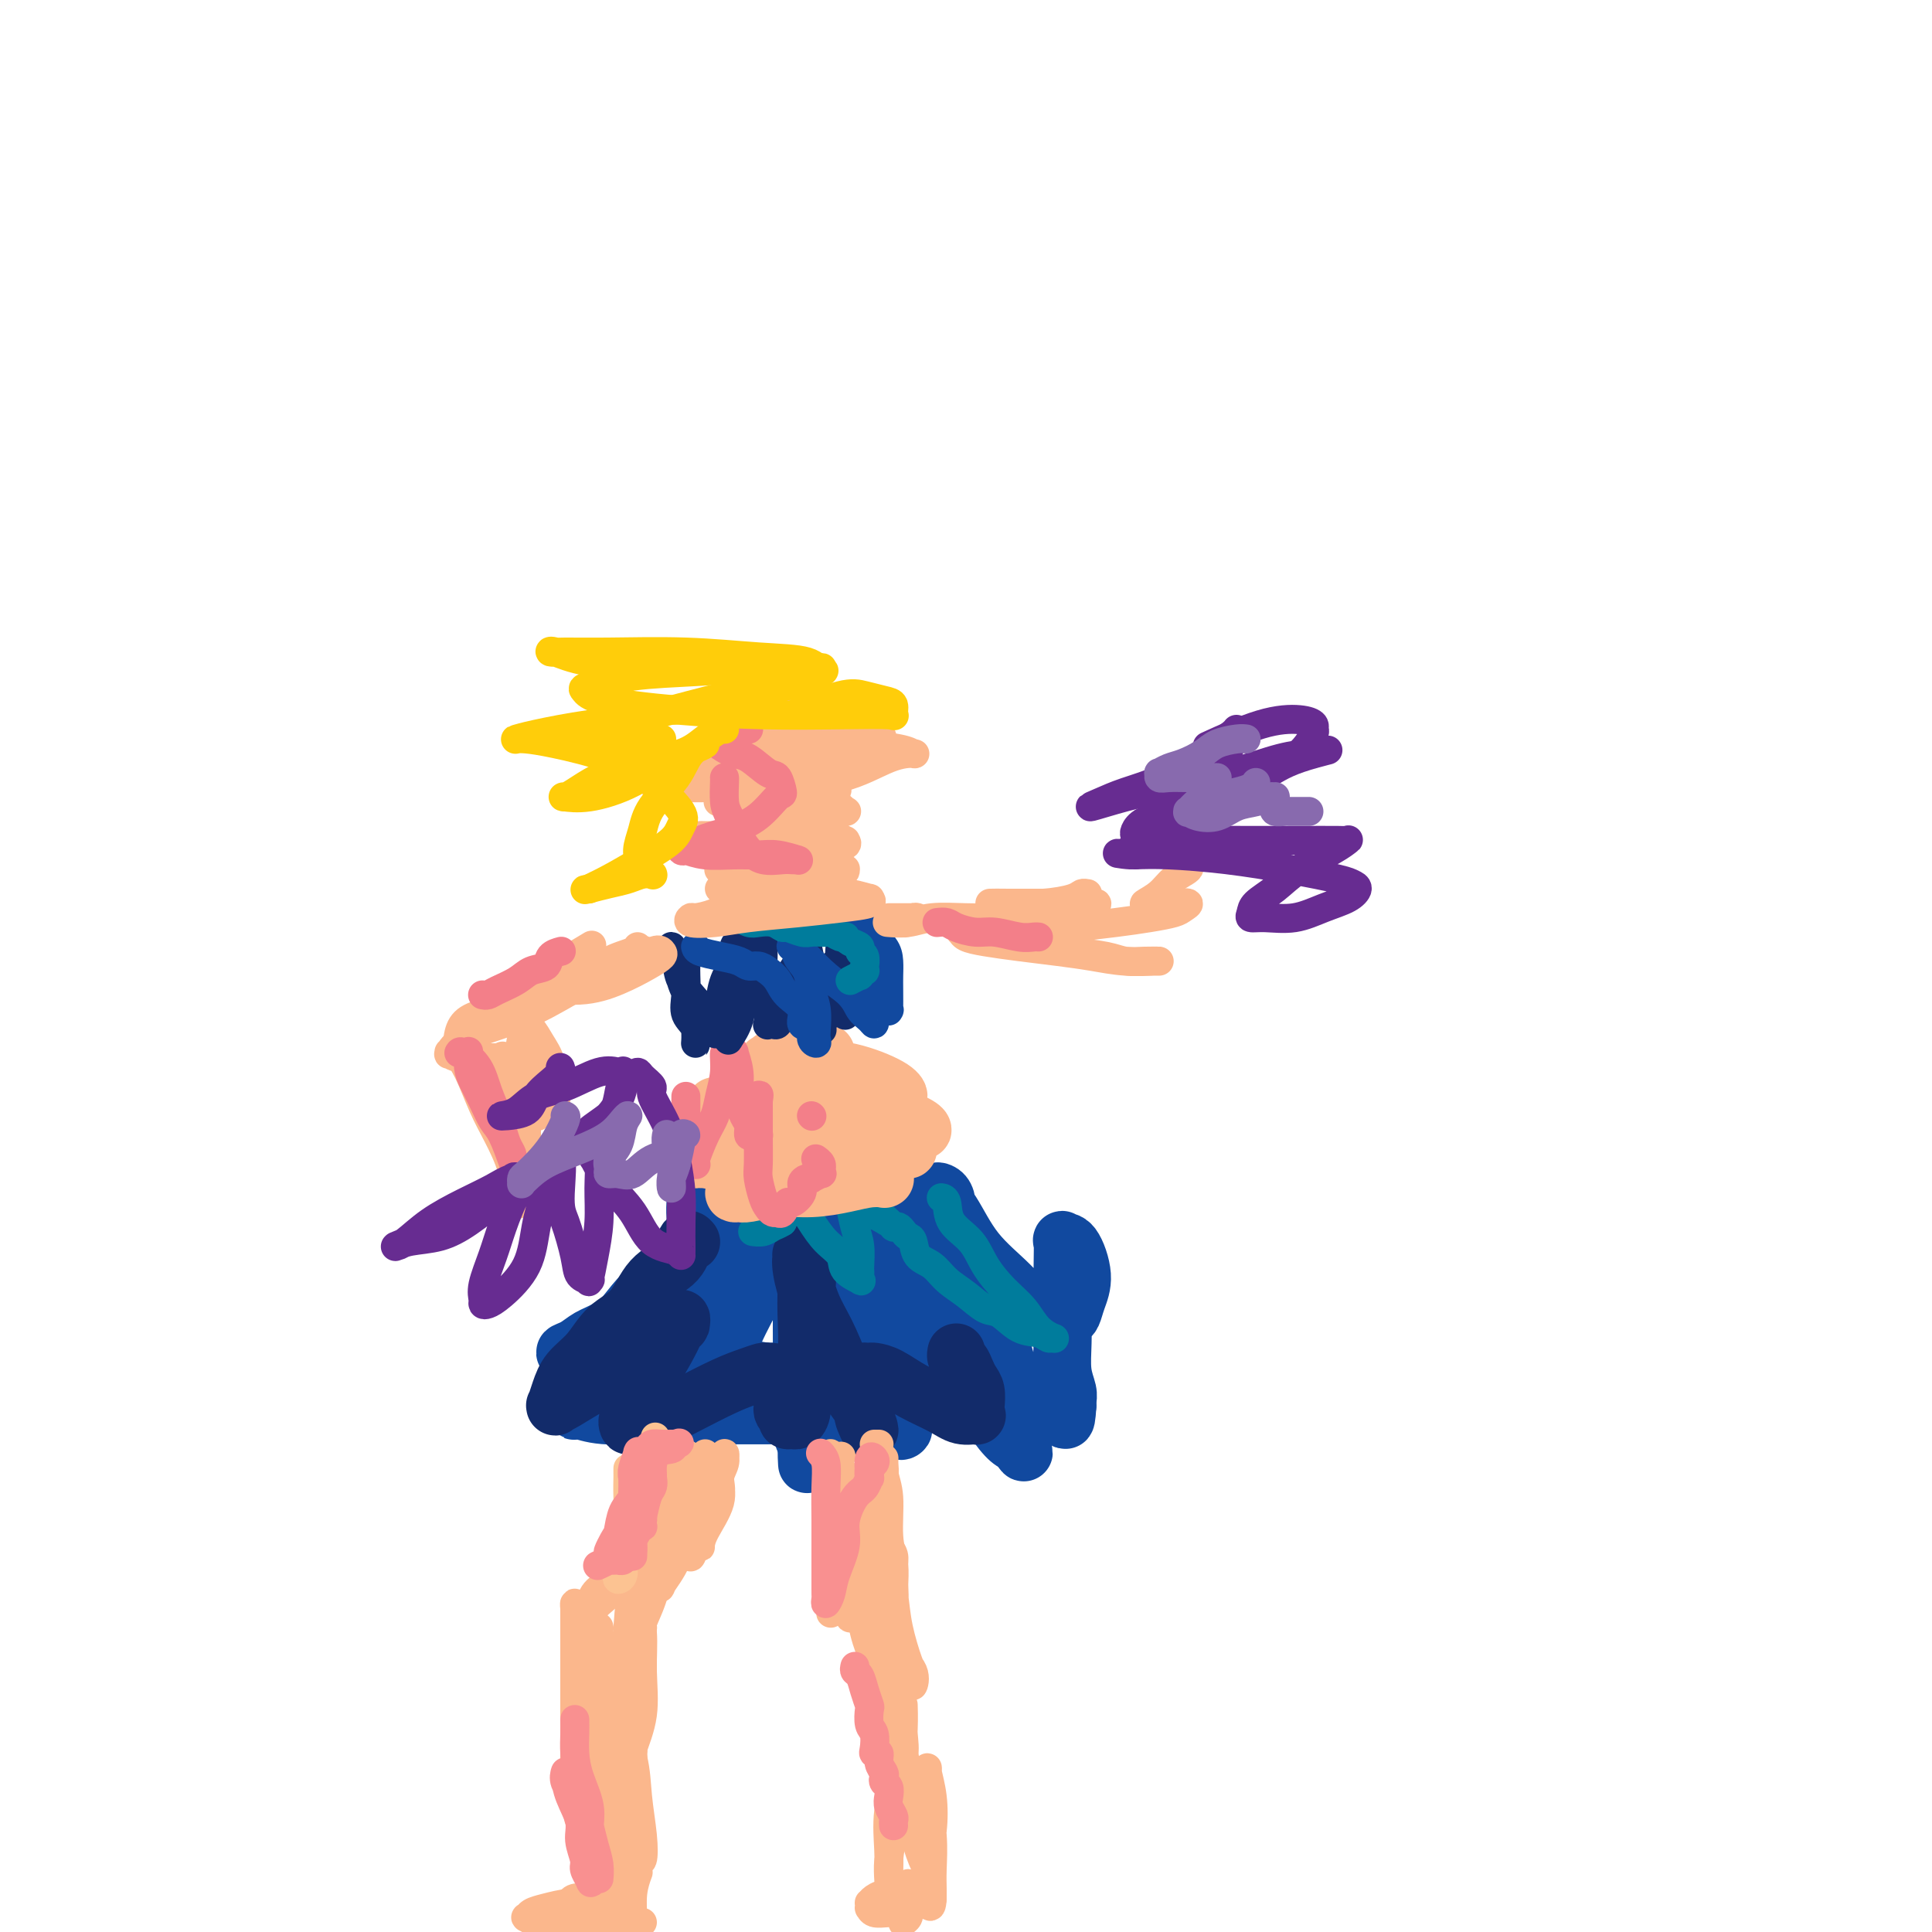 <svg viewBox='0 0 400 400' version='1.1' xmlns='http://www.w3.org/2000/svg' xmlns:xlink='http://www.w3.org/1999/xlink'><g fill='none' stroke='#11499F' stroke-width='12' stroke-linecap='round' stroke-linejoin='round'><path d='M144,249c0.018,-0.220 0.036,-0.439 0,0c-0.036,0.439 -0.125,1.537 0,3c0.125,1.463 0.463,3.292 0,5c-0.463,1.708 -1.727,3.297 -3,5c-1.273,1.703 -2.557,3.521 -4,5c-1.443,1.479 -3.047,2.620 -5,4c-1.953,1.380 -4.255,2.998 -6,4c-1.745,1.002 -2.933,1.387 -4,2c-1.067,0.613 -2.012,1.455 -3,2c-0.988,0.545 -2.017,0.794 -2,1c0.017,0.206 1.082,0.370 2,0c0.918,-0.370 1.689,-1.273 3,-2c1.311,-0.727 3.160,-1.276 5,-3c1.840,-1.724 3.669,-4.622 6,-7c2.331,-2.378 5.165,-4.235 7,-6c1.835,-1.765 2.672,-3.436 4,-5c1.328,-1.564 3.147,-3.019 4,-4c0.853,-0.981 0.739,-1.486 1,-2c0.261,-0.514 0.897,-1.035 1,-1c0.103,0.035 -0.328,0.627 -1,2c-0.672,1.373 -1.587,3.525 -3,6c-1.413,2.475 -3.326,5.271 -5,8c-1.674,2.729 -3.108,5.391 -5,8c-1.892,2.609 -4.240,5.164 -6,7c-1.760,1.836 -2.931,2.953 -4,4c-1.069,1.047 -2.034,2.023 -3,3'/><path d='M123,288c-3.634,5.462 0.782,0.118 4,-3c3.218,-3.118 5.237,-4.008 8,-6c2.763,-1.992 6.269,-5.084 9,-8c2.731,-2.916 4.687,-5.655 7,-8c2.313,-2.345 4.983,-4.295 7,-6c2.017,-1.705 3.379,-3.164 4,-4c0.621,-0.836 0.500,-1.050 0,0c-0.500,1.050 -1.378,3.365 -3,6c-1.622,2.635 -3.989,5.592 -6,9c-2.011,3.408 -3.666,7.268 -5,10c-1.334,2.732 -2.345,4.335 -3,6c-0.655,1.665 -0.953,3.390 -1,4c-0.047,0.610 0.156,0.105 0,0c-0.156,-0.105 -0.670,0.192 0,0c0.670,-0.192 2.526,-0.871 4,-3c1.474,-2.129 2.567,-5.709 4,-9c1.433,-3.291 3.207,-6.294 5,-10c1.793,-3.706 3.605,-8.116 5,-11c1.395,-2.884 2.374,-4.243 3,-5c0.626,-0.757 0.900,-0.911 1,-1c0.100,-0.089 0.027,-0.113 0,0c-0.027,0.113 -0.008,0.362 0,2c0.008,1.638 0.005,4.665 0,9c-0.005,4.335 -0.012,9.976 0,15c0.012,5.024 0.042,9.429 0,13c-0.042,3.571 -0.155,6.306 0,8c0.155,1.694 0.577,2.347 1,3'/><path d='M167,299c0.274,7.736 -0.042,2.577 0,1c0.042,-1.577 0.442,0.428 1,0c0.558,-0.428 1.274,-3.289 2,-7c0.726,-3.711 1.461,-8.271 2,-12c0.539,-3.729 0.882,-6.627 1,-10c0.118,-3.373 0.013,-7.221 0,-10c-0.013,-2.779 0.068,-4.490 0,-6c-0.068,-1.510 -0.286,-2.821 0,-2c0.286,0.821 1.074,3.772 2,7c0.926,3.228 1.989,6.731 3,11c1.011,4.269 1.969,9.302 3,13c1.031,3.698 2.137,6.061 3,8c0.863,1.939 1.485,3.455 2,4c0.515,0.545 0.922,0.121 1,0c0.078,-0.121 -0.172,0.063 0,-1c0.172,-1.063 0.768,-3.372 1,-7c0.232,-3.628 0.100,-8.573 0,-13c-0.100,-4.427 -0.168,-8.334 -1,-12c-0.832,-3.666 -2.429,-7.089 -3,-10c-0.571,-2.911 -0.116,-5.310 0,-7c0.116,-1.690 -0.108,-2.672 0,-2c0.108,0.672 0.546,3.000 2,7c1.454,4.000 3.923,9.674 6,15c2.077,5.326 3.763,10.304 6,15c2.237,4.696 5.025,9.111 7,12c1.975,2.889 3.136,4.254 4,5c0.864,0.746 1.432,0.873 2,1'/><path d='M211,299c1.972,2.990 0.402,1.466 0,0c-0.402,-1.466 0.365,-2.874 0,-6c-0.365,-3.126 -1.863,-7.972 -3,-12c-1.137,-4.028 -1.915,-7.240 -3,-11c-1.085,-3.760 -2.479,-8.067 -4,-11c-1.521,-2.933 -3.170,-4.490 -4,-6c-0.830,-1.510 -0.840,-2.973 -1,-4c-0.160,-1.027 -0.469,-1.620 -1,-2c-0.531,-0.380 -1.284,-0.548 -1,0c0.284,0.548 1.606,1.811 3,4c1.394,2.189 2.860,5.305 5,8c2.140,2.695 4.955,4.969 7,7c2.045,2.031 3.321,3.818 5,5c1.679,1.182 3.762,1.757 5,2c1.238,0.243 1.633,0.152 2,0c0.367,-0.152 0.707,-0.366 1,-1c0.293,-0.634 0.537,-1.690 1,-3c0.463,-1.310 1.143,-2.876 1,-5c-0.143,-2.124 -1.110,-4.808 -2,-6c-0.890,-1.192 -1.702,-0.894 -2,-1c-0.298,-0.106 -0.081,-0.616 0,0c0.081,0.616 0.025,2.357 0,5c-0.025,2.643 -0.021,6.189 0,9c0.021,2.811 0.058,4.886 0,7c-0.058,2.114 -0.211,4.268 0,6c0.211,1.732 0.788,3.043 1,4c0.212,0.957 0.061,1.559 0,2c-0.061,0.441 -0.030,0.720 0,1'/><path d='M221,291c-0.332,5.338 -0.662,2.183 -1,1c-0.338,-1.183 -0.684,-0.395 -2,0c-1.316,0.395 -3.604,0.395 -6,0c-2.396,-0.395 -4.902,-1.187 -8,-2c-3.098,-0.813 -6.788,-1.647 -11,-2c-4.212,-0.353 -8.944,-0.224 -13,-1c-4.056,-0.776 -7.435,-2.456 -11,-3c-3.565,-0.544 -7.316,0.049 -10,0c-2.684,-0.049 -4.300,-0.742 -6,-1c-1.700,-0.258 -3.483,-0.083 -4,0c-0.517,0.083 0.232,0.075 1,0c0.768,-0.075 1.553,-0.216 3,0c1.447,0.216 3.554,0.790 6,1c2.446,0.210 5.231,0.056 8,0c2.769,-0.056 5.523,-0.015 8,0c2.477,0.015 4.679,0.003 6,0c1.321,-0.003 1.762,0.001 2,0c0.238,-0.001 0.274,-0.007 0,0c-0.274,0.007 -0.859,0.029 -3,0c-2.141,-0.029 -5.840,-0.107 -10,0c-4.160,0.107 -8.783,0.401 -14,1c-5.217,0.599 -11.029,1.504 -16,2c-4.971,0.496 -9.101,0.581 -12,1c-2.899,0.419 -4.566,1.170 -6,2c-1.434,0.830 -2.634,1.739 -3,2c-0.366,0.261 0.101,-0.126 1,0c0.899,0.126 2.231,0.766 5,1c2.769,0.234 6.976,0.063 11,0c4.024,-0.063 7.864,-0.018 12,0c4.136,0.018 8.568,0.009 13,0'/><path d='M161,293c8.525,0.155 8.837,0.041 10,0c1.163,-0.041 3.176,-0.011 4,0c0.824,0.011 0.458,0.003 -1,0c-1.458,-0.003 -4.010,-0.001 -7,0c-2.990,0.001 -6.420,0.000 -9,0c-2.580,-0.000 -4.310,-0.000 -6,0c-1.690,0.000 -3.340,0.000 -4,0c-0.660,-0.000 -0.330,-0.000 0,0'/></g>
<g fill='none' stroke='#122B6A' stroke-width='12' stroke-linecap='round' stroke-linejoin='round'><path d='M143,257c0.087,0.100 0.174,0.200 0,0c-0.174,-0.200 -0.609,-0.702 -1,0c-0.391,0.702 -0.740,2.606 -2,4c-1.260,1.394 -3.433,2.276 -5,4c-1.567,1.724 -2.528,4.288 -4,6c-1.472,1.712 -3.456,2.571 -5,4c-1.544,1.429 -2.648,3.426 -4,5c-1.352,1.574 -2.952,2.723 -4,4c-1.048,1.277 -1.545,2.680 -2,4c-0.455,1.320 -0.869,2.556 -1,3c-0.131,0.444 0.021,0.097 0,0c-0.021,-0.097 -0.216,0.058 0,0c0.216,-0.058 0.843,-0.327 2,-1c1.157,-0.673 2.846,-1.748 5,-3c2.154,-1.252 4.774,-2.680 7,-4c2.226,-1.320 4.058,-2.531 6,-4c1.942,-1.469 3.993,-3.195 5,-4c1.007,-0.805 0.969,-0.688 1,-1c0.031,-0.312 0.131,-1.053 0,-1c-0.131,0.053 -0.493,0.900 -1,2c-0.507,1.100 -1.159,2.451 -2,4c-0.841,1.549 -1.872,3.294 -3,5c-1.128,1.706 -2.354,3.372 -3,5c-0.646,1.628 -0.712,3.218 -1,4c-0.288,0.782 -0.799,0.756 -1,1c-0.201,0.244 -0.093,0.758 0,1c0.093,0.242 0.169,0.212 1,0c0.831,-0.212 2.415,-0.606 4,-1'/><path d='M135,294c1.788,-0.310 4.257,-1.586 7,-3c2.743,-1.414 5.758,-2.968 8,-4c2.242,-1.032 3.709,-1.544 5,-2c1.291,-0.456 2.406,-0.856 3,-1c0.594,-0.144 0.666,-0.032 1,0c0.334,0.032 0.931,-0.017 1,0c0.069,0.017 -0.389,0.099 0,1c0.389,0.901 1.624,2.619 2,4c0.376,1.381 -0.107,2.424 0,3c0.107,0.576 0.803,0.686 1,1c0.197,0.314 -0.106,0.831 0,1c0.106,0.169 0.621,-0.010 1,0c0.379,0.010 0.624,0.210 1,0c0.376,-0.210 0.885,-0.828 1,-2c0.115,-1.172 -0.164,-2.897 0,-5c0.164,-2.103 0.772,-4.585 1,-7c0.228,-2.415 0.075,-4.762 0,-7c-0.075,-2.238 -0.072,-4.366 0,-6c0.072,-1.634 0.214,-2.772 0,-4c-0.214,-1.228 -0.784,-2.546 -1,-3c-0.216,-0.454 -0.077,-0.046 0,0c0.077,0.046 0.093,-0.271 0,0c-0.093,0.271 -0.296,1.129 0,3c0.296,1.871 1.091,4.756 2,7c0.909,2.244 1.931,3.847 3,6c1.069,2.153 2.183,4.855 3,7c0.817,2.145 1.335,3.731 2,5c0.665,1.269 1.476,2.220 2,3c0.524,0.780 0.762,1.390 1,2'/><path d='M179,293c2.011,5.400 0.539,2.399 0,1c-0.539,-1.399 -0.145,-1.198 0,-2c0.145,-0.802 0.042,-2.607 0,-4c-0.042,-1.393 -0.024,-2.374 0,-3c0.024,-0.626 0.052,-0.898 0,-1c-0.052,-0.102 -0.186,-0.032 0,0c0.186,0.032 0.692,0.028 1,0c0.308,-0.028 0.416,-0.081 1,0c0.584,0.081 1.642,0.294 3,1c1.358,0.706 3.015,1.903 5,3c1.985,1.097 4.297,2.093 6,3c1.703,0.907 2.797,1.726 4,2c1.203,0.274 2.516,0.005 3,0c0.484,-0.005 0.141,0.256 0,0c-0.141,-0.256 -0.079,-1.028 0,-2c0.079,-0.972 0.175,-2.144 0,-3c-0.175,-0.856 -0.621,-1.396 -1,-2c-0.379,-0.604 -0.690,-1.272 -1,-2c-0.310,-0.728 -0.619,-1.515 -1,-2c-0.381,-0.485 -0.833,-0.669 -1,-1c-0.167,-0.331 -0.048,-0.809 0,-1c0.048,-0.191 0.024,-0.096 0,0'/></g>
<g fill='none' stroke='#007C9C' stroke-width='6' stroke-linecap='round' stroke-linejoin='round'><path d='M195,248c-0.111,-0.016 -0.221,-0.032 0,0c0.221,0.032 0.775,0.112 1,1c0.225,0.888 0.122,2.586 1,4c0.878,1.414 2.737,2.546 4,4c1.263,1.454 1.929,3.231 3,5c1.071,1.769 2.547,3.532 4,5c1.453,1.468 2.884,2.643 4,4c1.116,1.357 1.916,2.896 3,4c1.084,1.104 2.450,1.773 3,2c0.550,0.227 0.282,0.011 0,0c-0.282,-0.011 -0.577,0.181 -1,0c-0.423,-0.181 -0.972,-0.737 -2,-1c-1.028,-0.263 -2.533,-0.233 -4,-1c-1.467,-0.767 -2.895,-2.331 -4,-3c-1.105,-0.669 -1.886,-0.443 -3,-1c-1.114,-0.557 -2.560,-1.897 -4,-3c-1.440,-1.103 -2.872,-1.969 -4,-3c-1.128,-1.031 -1.951,-2.226 -3,-3c-1.049,-0.774 -2.322,-1.125 -3,-2c-0.678,-0.875 -0.760,-2.273 -1,-3c-0.240,-0.727 -0.638,-0.782 -1,-1c-0.362,-0.218 -0.688,-0.597 -1,-1c-0.312,-0.403 -0.609,-0.830 -1,-1c-0.391,-0.170 -0.874,-0.084 -1,0c-0.126,0.084 0.107,0.167 0,0c-0.107,-0.167 -0.553,-0.583 -1,-1'/><path d='M184,253c-3.003,-2.732 -0.510,-0.563 0,0c0.510,0.563 -0.963,-0.480 -2,-1c-1.037,-0.520 -1.637,-0.519 -2,-1c-0.363,-0.481 -0.490,-1.446 -1,-2c-0.510,-0.554 -1.402,-0.697 -2,-1c-0.598,-0.303 -0.903,-0.767 -1,-1c-0.097,-0.233 0.012,-0.234 0,0c-0.012,0.234 -0.147,0.703 0,2c0.147,1.297 0.575,3.422 1,5c0.425,1.578 0.845,2.608 1,4c0.155,1.392 0.044,3.145 0,4c-0.044,0.855 -0.023,0.813 0,1c0.023,0.187 0.047,0.605 0,1c-0.047,0.395 -0.165,0.767 0,1c0.165,0.233 0.613,0.327 0,0c-0.613,-0.327 -2.286,-1.075 -3,-2c-0.714,-0.925 -0.468,-2.027 -1,-3c-0.532,-0.973 -1.842,-1.816 -3,-3c-1.158,-1.184 -2.165,-2.710 -3,-4c-0.835,-1.290 -1.498,-2.344 -2,-3c-0.502,-0.656 -0.842,-0.913 -1,-1c-0.158,-0.087 -0.135,-0.003 0,0c0.135,0.003 0.383,-0.076 0,0c-0.383,0.076 -1.395,0.307 -2,1c-0.605,0.693 -0.802,1.846 -1,3'/><path d='M162,253c-0.983,0.630 -1.440,0.705 -2,1c-0.560,0.295 -1.222,0.811 -2,1c-0.778,0.189 -1.671,0.051 -2,0c-0.329,-0.051 -0.094,-0.015 0,0c0.094,0.015 0.047,0.007 0,0'/></g>
<g fill='none' stroke='#FBB78C' stroke-width='6' stroke-linecap='round' stroke-linejoin='round'><path d='M133,301c0.013,0.109 0.026,0.218 0,0c-0.026,-0.218 -0.093,-0.764 0,0c0.093,0.764 0.344,2.836 0,5c-0.344,2.164 -1.283,4.419 -2,7c-0.717,2.581 -1.212,5.486 -2,8c-0.788,2.514 -1.868,4.635 -3,6c-1.132,1.365 -2.317,1.972 -3,3c-0.683,1.028 -0.865,2.477 -1,3c-0.135,0.523 -0.223,0.122 0,0c0.223,-0.122 0.757,0.037 1,0c0.243,-0.037 0.195,-0.271 1,-1c0.805,-0.729 2.465,-1.953 4,-4c1.535,-2.047 2.947,-4.915 4,-8c1.053,-3.085 1.747,-6.386 3,-9c1.253,-2.614 3.066,-4.541 4,-6c0.934,-1.459 0.991,-2.452 1,-3c0.009,-0.548 -0.029,-0.652 0,-1c0.029,-0.348 0.124,-0.940 0,0c-0.124,0.940 -0.466,3.414 -1,6c-0.534,2.586 -1.258,5.285 -2,8c-0.742,2.715 -1.501,5.446 -2,8c-0.499,2.554 -0.738,4.933 -1,7c-0.262,2.067 -0.548,3.823 -1,5c-0.452,1.177 -1.071,1.774 -1,2c0.071,0.226 0.834,0.081 1,0c0.166,-0.081 -0.263,-0.099 0,-1c0.263,-0.901 1.218,-2.686 2,-5c0.782,-2.314 1.391,-5.157 2,-8'/><path d='M137,323c1.023,-3.238 1.580,-5.334 2,-8c0.420,-2.666 0.701,-5.902 1,-8c0.299,-2.098 0.614,-3.058 1,-4c0.386,-0.942 0.843,-1.866 1,-2c0.157,-0.134 0.015,0.520 0,1c-0.015,0.480 0.098,0.784 0,2c-0.098,1.216 -0.407,3.345 -1,6c-0.593,2.655 -1.470,5.837 -2,8c-0.530,2.163 -0.715,3.308 -1,5c-0.285,1.692 -0.672,3.931 -1,5c-0.328,1.069 -0.597,0.968 0,0c0.597,-0.968 2.059,-2.801 3,-5c0.941,-2.199 1.362,-4.762 2,-7c0.638,-2.238 1.492,-4.151 2,-6c0.508,-1.849 0.668,-3.633 1,-5c0.332,-1.367 0.836,-2.318 1,-3c0.164,-0.682 -0.011,-1.097 0,-1c0.011,0.097 0.210,0.705 0,1c-0.210,0.295 -0.827,0.278 -1,1c-0.173,0.722 0.097,2.183 0,4c-0.097,1.817 -0.562,3.990 -1,6c-0.438,2.010 -0.849,3.858 -1,5c-0.151,1.142 -0.041,1.577 0,2c0.041,0.423 0.012,0.835 0,1c-0.012,0.165 -0.006,0.082 0,0'/><path d='M143,321c-0.309,2.873 0.418,0.554 1,-1c0.582,-1.554 1.017,-2.343 2,-4c0.983,-1.657 2.513,-4.180 3,-6c0.487,-1.820 -0.070,-2.935 0,-4c0.070,-1.065 0.768,-2.079 1,-3c0.232,-0.921 -0.001,-1.747 0,-2c0.001,-0.253 0.235,0.069 0,1c-0.235,0.931 -0.938,2.471 -1,4c-0.062,1.529 0.518,3.045 0,5c-0.518,1.955 -2.135,4.347 -3,6c-0.865,1.653 -0.978,2.567 -1,3c-0.022,0.433 0.047,0.387 0,0c-0.047,-0.387 -0.208,-1.114 0,-3c0.208,-1.886 0.787,-4.930 1,-7c0.213,-2.070 0.062,-3.165 0,-4c-0.062,-0.835 -0.035,-1.409 0,-2c0.035,-0.591 0.076,-1.199 0,-1c-0.076,0.199 -0.271,1.207 -1,3c-0.729,1.793 -1.992,4.372 -3,7c-1.008,2.628 -1.762,5.304 -3,8c-1.238,2.696 -2.959,5.413 -4,8c-1.041,2.587 -1.403,5.044 -2,7c-0.597,1.956 -1.430,3.411 -2,5c-0.570,1.589 -0.877,3.311 -1,4c-0.123,0.689 -0.061,0.344 0,0'/><path d='M130,345c-2.233,6.262 0.186,0.918 1,-2c0.814,-2.918 0.023,-3.411 0,-5c-0.023,-1.589 0.722,-4.274 1,-6c0.278,-1.726 0.089,-2.494 0,-3c-0.089,-0.506 -0.076,-0.749 0,-1c0.076,-0.251 0.217,-0.509 0,0c-0.217,0.509 -0.790,1.784 -1,4c-0.210,2.216 -0.056,5.371 0,8c0.056,2.629 0.013,4.730 0,7c-0.013,2.270 0.004,4.708 0,7c-0.004,2.292 -0.030,4.437 0,6c0.030,1.563 0.114,2.545 0,3c-0.114,0.455 -0.427,0.384 0,-1c0.427,-1.384 1.593,-4.079 2,-7c0.407,-2.921 0.056,-6.067 0,-9c-0.056,-2.933 0.182,-5.651 0,-8c-0.182,-2.349 -0.785,-4.328 -1,-6c-0.215,-1.672 -0.044,-3.038 0,-4c0.044,-0.962 -0.041,-1.522 0,-1c0.041,0.522 0.207,2.126 0,5c-0.207,2.874 -0.787,7.018 -1,11c-0.213,3.982 -0.057,7.803 0,11c0.057,3.197 0.016,5.771 0,8c-0.016,2.229 -0.008,4.115 0,6'/><path d='M131,368c-0.158,6.920 -0.053,4.220 0,2c0.053,-2.220 0.054,-3.959 0,-6c-0.054,-2.041 -0.162,-4.383 0,-8c0.162,-3.617 0.593,-8.510 1,-12c0.407,-3.490 0.789,-5.576 1,-8c0.211,-2.424 0.250,-5.184 0,-7c-0.250,-1.816 -0.788,-2.687 -1,-3c-0.212,-0.313 -0.097,-0.068 0,0c0.097,0.068 0.177,-0.039 0,0c-0.177,0.039 -0.610,0.226 -1,2c-0.390,1.774 -0.735,5.137 -1,9c-0.265,3.863 -0.449,8.226 -1,12c-0.551,3.774 -1.468,6.960 -2,10c-0.532,3.040 -0.679,5.933 -1,8c-0.321,2.067 -0.818,3.306 -1,4c-0.182,0.694 -0.051,0.843 0,1c0.051,0.157 0.022,0.321 0,0c-0.022,-0.321 -0.037,-1.127 0,-3c0.037,-1.873 0.125,-4.813 0,-8c-0.125,-3.187 -0.464,-6.621 -1,-10c-0.536,-3.379 -1.268,-6.704 -2,-9c-0.732,-2.296 -1.464,-3.562 -2,-5c-0.536,-1.438 -0.876,-3.047 -1,-4c-0.124,-0.953 -0.033,-1.250 0,-1c0.033,0.250 0.009,1.048 0,1c-0.009,-0.048 -0.002,-0.941 0,0c0.002,0.941 0.001,3.715 0,7c-0.001,3.285 -0.000,7.081 0,11c0.000,3.919 0.000,7.959 0,12'/><path d='M119,363c-0.059,6.144 -0.205,6.505 0,8c0.205,1.495 0.762,4.124 1,5c0.238,0.876 0.159,-0.002 0,0c-0.159,0.002 -0.396,0.885 0,0c0.396,-0.885 1.427,-3.539 2,-6c0.573,-2.461 0.690,-4.730 1,-8c0.310,-3.270 0.815,-7.542 1,-11c0.185,-3.458 0.050,-6.102 0,-8c-0.050,-1.898 -0.015,-3.048 0,-4c0.015,-0.952 0.011,-1.704 0,-2c-0.011,-0.296 -0.029,-0.135 0,0c0.029,0.135 0.105,0.244 0,0c-0.105,-0.244 -0.389,-0.842 0,1c0.389,1.842 1.452,6.125 2,10c0.548,3.875 0.581,7.343 1,11c0.419,3.657 1.223,7.503 2,11c0.777,3.497 1.525,6.643 2,9c0.475,2.357 0.676,3.923 1,5c0.324,1.077 0.771,1.664 1,1c0.229,-0.664 0.242,-2.580 0,-5c-0.242,-2.420 -0.738,-5.346 -1,-8c-0.262,-2.654 -0.291,-5.037 -1,-8c-0.709,-2.963 -2.099,-6.507 -3,-9c-0.901,-2.493 -1.314,-3.936 -2,-5c-0.686,-1.064 -1.646,-1.748 -2,-2c-0.354,-0.252 -0.101,-0.072 0,0c0.101,0.072 0.051,0.036 0,0'/><path d='M124,348c-1.197,-2.472 -0.691,-0.652 0,2c0.691,2.652 1.566,6.135 2,9c0.434,2.865 0.428,5.111 1,8c0.572,2.889 1.722,6.420 2,9c0.278,2.580 -0.317,4.207 0,6c0.317,1.793 1.547,3.751 2,5c0.453,1.249 0.129,1.789 0,2c-0.129,0.211 -0.064,0.092 0,0c0.064,-0.092 0.126,-0.156 0,0c-0.126,0.156 -0.440,0.533 -1,0c-0.560,-0.533 -1.365,-1.976 -2,-4c-0.635,-2.024 -1.098,-4.630 -2,-7c-0.902,-2.370 -2.241,-4.506 -3,-6c-0.759,-1.494 -0.937,-2.346 -1,-3c-0.063,-0.654 -0.011,-1.109 0,-1c0.011,0.109 -0.018,0.784 0,1c0.018,0.216 0.082,-0.027 0,1c-0.082,1.027 -0.310,3.322 0,6c0.310,2.678 1.156,5.737 2,8c0.844,2.263 1.684,3.731 2,5c0.316,1.269 0.108,2.340 0,3c-0.108,0.660 -0.116,0.908 0,1c0.116,0.092 0.357,0.028 0,0c-0.357,-0.028 -1.311,-0.021 -2,0c-0.689,0.021 -1.112,0.057 -2,0c-0.888,-0.057 -2.239,-0.208 -3,0c-0.761,0.208 -0.932,0.774 -1,1c-0.068,0.226 -0.034,0.113 0,0'/><path d='M118,394c-0.884,0.309 0.904,0.083 2,0c1.096,-0.083 1.498,-0.023 2,0c0.502,0.023 1.103,0.009 2,0c0.897,-0.009 2.090,-0.014 2,0c-0.090,0.014 -1.464,0.046 -3,0c-1.536,-0.046 -3.236,-0.171 -5,0c-1.764,0.171 -3.593,0.638 -5,1c-1.407,0.362 -2.394,0.619 -3,1c-0.606,0.381 -0.832,0.887 -1,1c-0.168,0.113 -0.279,-0.166 0,0c0.279,0.166 0.949,0.776 2,1c1.051,0.224 2.482,0.060 4,0c1.518,-0.060 3.122,-0.016 5,0c1.878,0.016 4.030,0.004 6,0c1.970,-0.004 3.758,-0.001 5,0c1.242,0.001 1.940,-0.001 2,0c0.060,0.001 -0.516,0.003 -1,0c-0.484,-0.003 -0.876,-0.012 -1,0c-0.124,0.012 0.018,0.044 0,-1c-0.018,-1.044 -0.197,-3.166 0,-5c0.197,-1.834 0.771,-3.381 1,-4c0.229,-0.619 0.115,-0.309 0,0'/><path d='M174,302c0.121,-0.457 0.243,-0.914 0,0c-0.243,0.914 -0.850,3.198 -1,5c-0.150,1.802 0.156,3.123 0,5c-0.156,1.877 -0.774,4.311 -1,7c-0.226,2.689 -0.061,5.634 0,8c0.061,2.366 0.016,4.152 0,5c-0.016,0.848 -0.004,0.759 0,1c0.004,0.241 0.001,0.813 0,1c-0.001,0.187 -0.000,-0.011 0,-1c0.000,-0.989 -0.000,-2.768 0,-5c0.000,-2.232 0.000,-4.918 0,-8c-0.000,-3.082 -0.002,-6.562 0,-9c0.002,-2.438 0.007,-3.836 0,-5c-0.007,-1.164 -0.027,-2.095 0,-3c0.027,-0.905 0.100,-1.785 0,-2c-0.100,-0.215 -0.374,0.235 0,1c0.374,0.765 1.397,1.847 2,4c0.603,2.153 0.788,5.378 1,8c0.212,2.622 0.453,4.640 1,7c0.547,2.360 1.401,5.060 2,7c0.599,1.940 0.944,3.118 1,4c0.056,0.882 -0.177,1.468 0,1c0.177,-0.468 0.765,-1.991 1,-4c0.235,-2.009 0.118,-4.505 0,-7'/><path d='M180,322c0.220,-2.587 0.269,-4.054 0,-6c-0.269,-1.946 -0.855,-4.370 -1,-6c-0.145,-1.630 0.150,-2.466 0,-3c-0.150,-0.534 -0.744,-0.766 -1,-1c-0.256,-0.234 -0.174,-0.470 0,0c0.174,0.470 0.439,1.645 0,4c-0.439,2.355 -1.581,5.890 -2,9c-0.419,3.110 -0.114,5.796 0,8c0.114,2.204 0.038,3.926 0,5c-0.038,1.074 -0.036,1.501 0,2c0.036,0.499 0.108,1.069 0,1c-0.108,-0.069 -0.394,-0.778 0,-1c0.394,-0.222 1.468,0.044 2,-1c0.532,-1.044 0.521,-3.396 1,-6c0.479,-2.604 1.449,-5.460 2,-8c0.551,-2.540 0.682,-4.764 1,-7c0.318,-2.236 0.821,-4.486 1,-6c0.179,-1.514 0.033,-2.293 0,-3c-0.033,-0.707 0.048,-1.341 0,-1c-0.048,0.341 -0.223,1.656 0,3c0.223,1.344 0.844,2.718 1,5c0.156,2.282 -0.154,5.473 0,8c0.154,2.527 0.773,4.389 1,6c0.227,1.611 0.061,2.972 0,4c-0.061,1.028 -0.017,1.722 0,2c0.017,0.278 0.009,0.139 0,0'/><path d='M185,330c0.293,3.483 0.025,-1.310 0,-4c-0.025,-2.690 0.193,-3.278 0,-4c-0.193,-0.722 -0.796,-1.579 -1,-2c-0.204,-0.421 -0.010,-0.408 0,0c0.010,0.408 -0.165,1.210 0,3c0.165,1.790 0.670,4.566 1,7c0.330,2.434 0.484,4.525 1,7c0.516,2.475 1.395,5.333 2,7c0.605,1.667 0.937,2.143 1,3c0.063,0.857 -0.144,2.093 0,2c0.144,-0.093 0.637,-1.517 0,-3c-0.637,-1.483 -2.406,-3.025 -4,-5c-1.594,-1.975 -3.013,-4.382 -4,-6c-0.987,-1.618 -1.540,-2.448 -2,-3c-0.460,-0.552 -0.825,-0.826 -1,-1c-0.175,-0.174 -0.158,-0.247 0,1c0.158,1.247 0.459,3.815 1,6c0.541,2.185 1.322,3.989 2,6c0.678,2.011 1.254,4.229 2,6c0.746,1.771 1.664,3.093 2,4c0.336,0.907 0.090,1.398 0,2c-0.090,0.602 -0.024,1.316 0,1c0.024,-0.316 0.007,-1.662 0,-3c-0.007,-1.338 -0.003,-2.669 0,-4'/><path d='M185,350c-0.119,-2.181 -0.418,-4.134 -1,-6c-0.582,-1.866 -1.448,-3.645 -2,-5c-0.552,-1.355 -0.789,-2.284 -1,-2c-0.211,0.284 -0.396,1.783 0,4c0.396,2.217 1.373,5.152 2,8c0.627,2.848 0.904,5.611 1,8c0.096,2.389 0.012,4.406 0,6c-0.012,1.594 0.047,2.767 0,4c-0.047,1.233 -0.201,2.526 0,3c0.201,0.474 0.758,0.129 1,0c0.242,-0.129 0.170,-0.043 0,0c-0.170,0.043 -0.438,0.043 0,-1c0.438,-1.043 1.582,-3.128 2,-5c0.418,-1.872 0.110,-3.530 0,-5c-0.110,-1.470 -0.023,-2.753 0,-4c0.023,-1.247 -0.018,-2.460 0,-2c0.018,0.460 0.096,2.592 0,5c-0.096,2.408 -0.365,5.093 -1,8c-0.635,2.907 -1.635,6.037 -2,9c-0.365,2.963 -0.095,5.761 0,8c0.095,2.239 0.015,3.920 0,5c-0.015,1.080 0.034,1.560 0,1c-0.034,-0.560 -0.153,-2.160 0,-4c0.153,-1.840 0.576,-3.920 1,-6'/><path d='M185,379c0.381,-2.661 0.834,-4.812 1,-7c0.166,-2.188 0.046,-4.411 0,-6c-0.046,-1.589 -0.018,-2.543 0,-4c0.018,-1.457 0.028,-3.415 0,-4c-0.028,-0.585 -0.092,0.204 0,1c0.092,0.796 0.340,1.599 1,4c0.660,2.401 1.732,6.400 2,9c0.268,2.600 -0.269,3.800 0,6c0.269,2.200 1.344,5.399 2,7c0.656,1.601 0.895,1.602 1,2c0.105,0.398 0.077,1.193 0,1c-0.077,-0.193 -0.203,-1.372 0,-3c0.203,-1.628 0.734,-3.704 1,-6c0.266,-2.296 0.268,-4.811 0,-7c-0.268,-2.189 -0.805,-4.052 -1,-5c-0.195,-0.948 -0.049,-0.980 0,-1c0.049,-0.020 -0.001,-0.029 0,0c0.001,0.029 0.053,0.094 0,1c-0.053,0.906 -0.210,2.653 0,5c0.210,2.347 0.788,5.295 1,8c0.212,2.705 0.057,5.168 0,7c-0.057,1.832 -0.015,3.032 0,4c0.015,0.968 0.004,1.705 0,2c-0.004,0.295 -0.002,0.147 0,0'/><path d='M193,393c-0.169,3.793 -1.093,0.274 -2,-1c-0.907,-1.274 -1.798,-0.304 -3,0c-1.202,0.304 -2.714,-0.058 -4,0c-1.286,0.058 -2.345,0.536 -3,1c-0.655,0.464 -0.906,0.913 -1,1c-0.094,0.087 -0.031,-0.187 0,0c0.031,0.187 0.029,0.835 0,1c-0.029,0.165 -0.085,-0.152 0,0c0.085,0.152 0.310,0.772 1,1c0.690,0.228 1.846,0.064 3,0c1.154,-0.064 2.305,-0.028 3,0c0.695,0.028 0.933,0.047 1,0c0.067,-0.047 -0.035,-0.159 0,0c0.035,0.159 0.209,0.589 0,1c-0.209,0.411 -0.802,0.804 -1,1c-0.198,0.196 -0.001,0.196 0,0c0.001,-0.196 -0.196,-0.589 0,-2c0.196,-1.411 0.783,-3.842 1,-5c0.217,-1.158 0.062,-1.045 0,-1c-0.062,0.045 -0.031,0.023 0,0'/><path d='M182,299c-0.417,0.000 -0.833,0.000 -1,0c-0.167,0.000 -0.083,0.000 0,0'/></g>
<g fill='none' stroke='#FCC392' stroke-width='6' stroke-linecap='round' stroke-linejoin='round'><path d='M130,304c-0.002,0.389 -0.005,0.779 0,1c0.005,0.221 0.016,0.274 0,1c-0.016,0.726 -0.060,2.124 0,4c0.060,1.876 0.225,4.230 0,6c-0.225,1.770 -0.841,2.956 -1,4c-0.159,1.044 0.139,1.945 0,3c-0.139,1.055 -0.714,2.262 -1,3c-0.286,0.738 -0.283,1.005 0,1c0.283,-0.005 0.845,-0.282 1,-1c0.155,-0.718 -0.098,-1.877 0,-3c0.098,-1.123 0.547,-2.211 1,-3c0.453,-0.789 0.910,-1.279 1,-2c0.090,-0.721 -0.186,-1.673 0,-3c0.186,-1.327 0.835,-3.027 1,-4c0.165,-0.973 -0.152,-1.217 0,-2c0.152,-0.783 0.773,-2.105 1,-3c0.227,-0.895 0.059,-1.364 0,-2c-0.059,-0.636 -0.008,-1.439 0,-2c0.008,-0.561 -0.026,-0.882 0,-1c0.026,-0.118 0.112,-0.034 0,0c-0.112,0.034 -0.422,0.020 0,0c0.422,-0.020 1.575,-0.044 2,0c0.425,0.044 0.121,0.155 0,0c-0.121,-0.155 -0.061,-0.578 0,-1'/><path d='M135,300c1.167,-4.333 0.583,-2.167 0,0'/></g>
<g fill='none' stroke='#F99090' stroke-width='6' stroke-linecap='round' stroke-linejoin='round'><path d='M132,301c0.113,-0.446 0.226,-0.893 0,0c-0.226,0.893 -0.793,3.124 -1,4c-0.207,0.876 -0.056,0.395 0,1c0.056,0.605 0.015,2.295 0,4c-0.015,1.705 -0.004,3.425 0,5c0.004,1.575 0.001,3.005 0,4c-0.001,0.995 -0.000,1.556 0,2c0.000,0.444 0.000,0.772 0,1c-0.000,0.228 -0.000,0.358 0,0c0.000,-0.358 0.000,-1.202 0,-2c-0.000,-0.798 -0.001,-1.549 0,-3c0.001,-1.451 0.004,-3.601 0,-5c-0.004,-1.399 -0.016,-2.046 0,-3c0.016,-0.954 0.060,-2.217 0,-3c-0.060,-0.783 -0.223,-1.088 0,-2c0.223,-0.912 0.833,-2.430 1,-3c0.167,-0.570 -0.107,-0.191 0,0c0.107,0.191 0.595,0.195 1,0c0.405,-0.195 0.725,-0.588 1,-1c0.275,-0.412 0.504,-0.842 1,-1c0.496,-0.158 1.257,-0.042 2,0c0.743,0.042 1.467,0.011 2,0c0.533,-0.011 0.874,-0.003 1,0c0.126,0.003 0.036,0.001 0,0c-0.036,-0.001 -0.018,-0.000 0,0'/><path d='M140,299c1.254,-0.368 0.391,-0.290 0,0c-0.391,0.290 -0.308,0.790 -1,1c-0.692,0.210 -2.157,0.130 -3,1c-0.843,0.870 -1.063,2.691 -1,4c0.063,1.309 0.409,2.106 0,3c-0.409,0.894 -1.573,1.886 -2,3c-0.427,1.114 -0.118,2.351 0,3c0.118,0.649 0.046,0.710 0,1c-0.046,0.290 -0.064,0.810 0,1c0.064,0.190 0.210,0.049 0,0c-0.210,-0.049 -0.776,-0.006 -1,0c-0.224,0.006 -0.106,-0.025 0,0c0.106,0.025 0.201,0.105 0,0c-0.201,-0.105 -0.699,-0.395 -1,0c-0.301,0.395 -0.407,1.476 -1,2c-0.593,0.524 -1.674,0.491 -2,1c-0.326,0.509 0.105,1.560 0,2c-0.105,0.440 -0.744,0.269 -1,0c-0.256,-0.269 -0.128,-0.634 0,-1'/><path d='M127,320c-2.063,3.088 -0.722,0.309 0,-1c0.722,-1.309 0.823,-1.148 1,-2c0.177,-0.852 0.428,-2.718 1,-4c0.572,-1.282 1.463,-1.979 2,-3c0.537,-1.021 0.718,-2.364 1,-3c0.282,-0.636 0.664,-0.563 1,-1c0.336,-0.437 0.626,-1.384 1,-2c0.374,-0.616 0.833,-0.902 1,-1c0.167,-0.098 0.042,-0.008 0,0c-0.042,0.008 -0.000,-0.066 0,0c0.000,0.066 -0.041,0.272 0,1c0.041,0.728 0.165,1.976 0,3c-0.165,1.024 -0.618,1.822 -1,3c-0.382,1.178 -0.694,2.736 -1,4c-0.306,1.264 -0.608,2.232 -1,3c-0.392,0.768 -0.874,1.334 -1,2c-0.126,0.666 0.106,1.432 0,2c-0.106,0.568 -0.548,0.937 -1,1c-0.452,0.063 -0.914,-0.179 -1,0c-0.086,0.179 0.203,0.779 0,1c-0.203,0.221 -0.899,0.063 -1,0c-0.101,-0.063 0.393,-0.031 0,0c-0.393,0.031 -1.672,0.060 -2,0c-0.328,-0.060 0.296,-0.208 0,0c-0.296,0.208 -1.513,0.774 -2,1c-0.487,0.226 -0.243,0.113 0,0'/><path d='M119,356c0.014,0.927 0.027,1.854 0,3c-0.027,1.146 -0.096,2.512 0,4c0.096,1.488 0.355,3.097 1,5c0.645,1.903 1.675,4.100 2,6c0.325,1.900 -0.057,3.502 0,5c0.057,1.498 0.552,2.891 1,4c0.448,1.109 0.849,1.936 1,3c0.151,1.064 0.051,2.367 0,3c-0.051,0.633 -0.055,0.595 0,0c0.055,-0.595 0.167,-1.748 0,-3c-0.167,-1.252 -0.613,-2.604 -1,-4c-0.387,-1.396 -0.717,-2.837 -1,-4c-0.283,-1.163 -0.521,-2.049 -1,-3c-0.479,-0.951 -1.201,-1.967 -2,-3c-0.799,-1.033 -1.677,-2.084 -2,-3c-0.323,-0.916 -0.093,-1.698 0,-2c0.093,-0.302 0.048,-0.126 0,0c-0.048,0.126 -0.100,0.201 0,1c0.100,0.799 0.351,2.321 1,4c0.649,1.679 1.694,3.515 2,5c0.306,1.485 -0.128,2.619 0,4c0.128,1.381 0.818,3.009 1,4c0.182,0.991 -0.143,1.344 0,2c0.143,0.656 0.755,1.616 1,2c0.245,0.384 0.122,0.192 0,0'/><path d='M122,389c0.774,2.476 0.208,-1.333 0,-3c-0.208,-1.667 -0.060,-1.190 0,-1c0.060,0.190 0.030,0.095 0,0'/><path d='M170,301c-0.113,-0.121 -0.226,-0.242 0,0c0.226,0.242 0.793,0.848 1,2c0.207,1.152 0.056,2.851 0,5c-0.056,2.149 -0.015,4.747 0,7c0.015,2.253 0.004,4.161 0,6c-0.004,1.839 -0.002,3.608 0,5c0.002,1.392 0.004,2.407 0,3c-0.004,0.593 -0.013,0.766 0,1c0.013,0.234 0.050,0.531 0,1c-0.050,0.469 -0.187,1.110 0,1c0.187,-0.110 0.697,-0.971 1,-2c0.303,-1.029 0.399,-2.225 1,-4c0.601,-1.775 1.706,-4.130 2,-6c0.294,-1.870 -0.222,-3.256 0,-5c0.222,-1.744 1.183,-3.847 2,-5c0.817,-1.153 1.490,-1.356 2,-2c0.510,-0.644 0.856,-1.731 1,-2c0.144,-0.269 0.088,0.279 0,0c-0.088,-0.279 -0.206,-1.384 0,-2c0.206,-0.616 0.735,-0.742 1,-1c0.265,-0.258 0.267,-0.646 0,-1c-0.267,-0.354 -0.803,-0.672 -1,0c-0.197,0.672 -0.056,2.335 0,3c0.056,0.665 0.028,0.333 0,0'/><path d='M177,345c-0.091,0.377 -0.182,0.753 0,1c0.182,0.247 0.636,0.363 1,1c0.364,0.637 0.637,1.793 1,3c0.363,1.207 0.816,2.463 1,3c0.184,0.537 0.101,0.355 0,1c-0.101,0.645 -0.219,2.119 0,3c0.219,0.881 0.776,1.170 1,2c0.224,0.830 0.116,2.201 0,3c-0.116,0.799 -0.241,1.026 0,1c0.241,-0.026 0.848,-0.305 1,0c0.152,0.305 -0.152,1.194 0,2c0.152,0.806 0.759,1.528 1,2c0.241,0.472 0.116,0.692 0,1c-0.116,0.308 -0.224,0.702 0,1c0.224,0.298 0.778,0.499 1,1c0.222,0.501 0.112,1.301 0,2c-0.112,0.699 -0.226,1.298 0,2c0.226,0.702 0.793,1.508 1,2c0.207,0.492 0.056,0.671 0,1c-0.056,0.329 -0.016,0.808 0,1c0.016,0.192 0.008,0.096 0,0'/></g>
<g fill='none' stroke='#FBB78C' stroke-width='12' stroke-linecap='round' stroke-linejoin='round'><path d='M166,244c-0.155,0.024 -0.311,0.049 -1,0c-0.689,-0.049 -1.912,-0.171 -3,0c-1.088,0.171 -2.040,0.634 -3,1c-0.960,0.366 -1.929,0.635 -3,1c-1.071,0.365 -2.246,0.826 -3,1c-0.754,0.174 -1.089,0.061 -1,0c0.089,-0.061 0.603,-0.072 1,0c0.397,0.072 0.679,0.226 2,0c1.321,-0.226 3.682,-0.831 6,-1c2.318,-0.169 4.593,0.098 7,0c2.407,-0.098 4.946,-0.562 7,-1c2.054,-0.438 3.623,-0.848 5,-1c1.377,-0.152 2.561,-0.044 3,0c0.439,0.044 0.133,0.023 0,0c-0.133,-0.023 -0.093,-0.049 0,0c0.093,0.049 0.240,0.172 0,0c-0.240,-0.172 -0.866,-0.638 -3,-1c-2.134,-0.362 -5.777,-0.619 -9,-1c-3.223,-0.381 -6.026,-0.887 -9,-1c-2.974,-0.113 -6.118,0.166 -9,0c-2.882,-0.166 -5.502,-0.777 -7,-1c-1.498,-0.223 -1.874,-0.059 -2,0c-0.126,0.059 -0.000,0.012 0,0c0.000,-0.012 -0.124,0.011 0,0c0.124,-0.011 0.497,-0.054 2,0c1.503,0.054 4.135,0.207 7,0c2.865,-0.207 5.961,-0.773 9,-1c3.039,-0.227 6.019,-0.113 9,0'/><path d='M171,239c5.576,-0.094 7.017,0.171 9,0c1.983,-0.171 4.507,-0.777 6,-1c1.493,-0.223 1.954,-0.064 2,0c0.046,0.064 -0.321,0.031 -1,0c-0.679,-0.031 -1.668,-0.061 -3,0c-1.332,0.061 -3.006,0.213 -6,0c-2.994,-0.213 -7.308,-0.789 -11,-1c-3.692,-0.211 -6.761,-0.056 -10,0c-3.239,0.056 -6.649,0.012 -9,0c-2.351,-0.012 -3.643,0.007 -4,0c-0.357,-0.007 0.221,-0.041 0,0c-0.221,0.041 -1.240,0.156 0,0c1.240,-0.156 4.739,-0.581 8,-1c3.261,-0.419 6.285,-0.830 10,-1c3.715,-0.170 8.120,-0.100 12,0c3.880,0.100 7.233,0.229 10,0c2.767,-0.229 4.946,-0.817 6,-1c1.054,-0.183 0.982,0.039 1,0c0.018,-0.039 0.125,-0.340 -1,-1c-1.125,-0.660 -3.481,-1.679 -6,-2c-2.519,-0.321 -5.202,0.058 -8,0c-2.798,-0.058 -5.712,-0.551 -9,-1c-3.288,-0.449 -6.951,-0.852 -10,-1c-3.049,-0.148 -5.486,-0.040 -7,0c-1.514,0.040 -2.106,0.011 -2,0c0.106,-0.011 0.910,-0.006 1,0c0.090,0.006 -0.532,0.012 1,0c1.532,-0.012 5.220,-0.042 9,0c3.780,0.042 7.651,0.155 11,0c3.349,-0.155 6.174,-0.577 9,-1'/><path d='M179,228c5.779,-0.402 5.727,-0.905 6,-1c0.273,-0.095 0.870,0.220 1,0c0.130,-0.220 -0.207,-0.973 -2,-2c-1.793,-1.027 -5.042,-2.327 -8,-3c-2.958,-0.673 -5.626,-0.720 -8,-1c-2.374,-0.280 -4.453,-0.792 -6,-1c-1.547,-0.208 -2.562,-0.112 -3,0c-0.438,0.112 -0.299,0.240 0,0c0.299,-0.240 0.760,-0.849 2,-1c1.240,-0.151 3.260,0.155 5,0c1.740,-0.155 3.199,-0.773 4,-1c0.801,-0.227 0.943,-0.065 1,0c0.057,0.065 0.028,0.032 0,0'/></g>
<g fill='none' stroke='#F37F89' stroke-width='6' stroke-linecap='round' stroke-linejoin='round'><path d='M142,227c-0.000,-0.016 -0.001,-0.031 0,0c0.001,0.031 0.003,0.109 0,1c-0.003,0.891 -0.011,2.596 0,4c0.011,1.404 0.042,2.505 0,4c-0.042,1.495 -0.156,3.382 0,4c0.156,0.618 0.584,-0.032 1,0c0.416,0.032 0.822,0.746 1,1c0.178,0.254 0.127,0.047 0,0c-0.127,-0.047 -0.331,0.068 0,-1c0.331,-1.068 1.198,-3.317 2,-5c0.802,-1.683 1.538,-2.801 2,-4c0.462,-1.199 0.650,-2.478 1,-4c0.350,-1.522 0.863,-3.286 1,-5c0.137,-1.714 -0.103,-3.376 0,-4c0.103,-0.624 0.549,-0.208 1,0c0.451,0.208 0.908,0.209 1,0c0.092,-0.209 -0.182,-0.629 0,0c0.182,0.629 0.818,2.306 1,4c0.182,1.694 -0.092,3.407 0,5c0.092,1.593 0.550,3.068 1,4c0.450,0.932 0.891,1.322 1,2c0.109,0.678 -0.114,1.645 0,2c0.114,0.355 0.567,0.100 1,0c0.433,-0.100 0.848,-0.043 1,0c0.152,0.043 0.041,0.072 0,0c-0.041,-0.072 -0.011,-0.246 0,-1c0.011,-0.754 0.003,-2.088 0,-3c-0.003,-0.912 -0.001,-1.404 0,-2c0.001,-0.596 0.000,-1.298 0,-2'/><path d='M157,227c0.309,-0.998 0.082,0.507 0,1c-0.082,0.493 -0.019,-0.026 0,1c0.019,1.026 -0.006,3.598 0,6c0.006,2.402 0.043,4.633 0,6c-0.043,1.367 -0.165,1.869 0,3c0.165,1.131 0.618,2.891 1,4c0.382,1.109 0.694,1.567 1,2c0.306,0.433 0.607,0.840 1,1c0.393,0.160 0.877,0.073 1,0c0.123,-0.073 -0.117,-0.130 0,0c0.117,0.130 0.591,0.449 1,0c0.409,-0.449 0.753,-1.665 1,-2c0.247,-0.335 0.396,0.211 1,0c0.604,-0.211 1.662,-1.180 2,-2c0.338,-0.820 -0.046,-1.492 0,-2c0.046,-0.508 0.520,-0.853 1,-1c0.480,-0.147 0.966,-0.096 1,0c0.034,0.096 -0.383,0.237 0,0c0.383,-0.237 1.568,-0.851 2,-1c0.432,-0.149 0.112,0.167 0,0c-0.112,-0.167 -0.016,-0.815 0,-1c0.016,-0.185 -0.047,0.095 0,0c0.047,-0.095 0.205,-0.564 0,-1c-0.205,-0.436 -0.773,-0.839 -1,-1c-0.227,-0.161 -0.114,-0.081 0,0'/><path d='M168,231c0.000,0.000 0.100,0.100 0.1,0.1'/></g>
<g fill='none' stroke='#122B6A' stroke-width='6' stroke-linecap='round' stroke-linejoin='round'><path d='M142,200c-0.016,0.496 -0.032,0.991 0,2c0.032,1.009 0.114,2.531 0,4c-0.114,1.469 -0.422,2.884 0,4c0.422,1.116 1.575,1.934 2,3c0.425,1.066 0.121,2.380 0,3c-0.121,0.620 -0.059,0.546 0,0c0.059,-0.546 0.116,-1.564 0,-3c-0.116,-1.436 -0.406,-3.291 -1,-5c-0.594,-1.709 -1.493,-3.273 -2,-5c-0.507,-1.727 -0.624,-3.616 -1,-5c-0.376,-1.384 -1.012,-2.261 -1,-2c0.012,0.261 0.671,1.661 1,3c0.329,1.339 0.327,2.617 1,4c0.673,1.383 2.022,2.872 3,4c0.978,1.128 1.587,1.895 2,3c0.413,1.105 0.632,2.549 1,3c0.368,0.451 0.885,-0.091 1,0c0.115,0.091 -0.172,0.814 0,1c0.172,0.186 0.801,-0.167 1,-1c0.199,-0.833 -0.034,-2.146 0,-4c0.034,-1.854 0.335,-4.248 1,-6c0.665,-1.752 1.694,-2.861 2,-4c0.306,-1.139 -0.110,-2.307 0,-3c0.110,-0.693 0.746,-0.912 1,-1c0.254,-0.088 0.127,-0.044 0,0'/><path d='M153,195c0.686,-1.793 -0.600,2.724 -1,6c-0.400,3.276 0.087,5.312 0,7c-0.087,1.688 -0.748,3.030 -1,4c-0.252,0.970 -0.095,1.569 0,2c0.095,0.431 0.128,0.695 0,1c-0.128,0.305 -0.417,0.651 0,0c0.417,-0.651 1.541,-2.297 2,-4c0.459,-1.703 0.252,-3.461 1,-6c0.748,-2.539 2.449,-5.857 3,-8c0.551,-2.143 -0.049,-3.111 0,-4c0.049,-0.889 0.745,-1.699 1,-2c0.255,-0.301 0.067,-0.094 0,0c-0.067,0.094 -0.014,0.076 0,0c0.014,-0.076 -0.010,-0.209 0,1c0.010,1.209 0.054,3.760 0,6c-0.054,2.240 -0.208,4.169 0,6c0.208,1.831 0.776,3.564 1,5c0.224,1.436 0.102,2.574 0,3c-0.102,0.426 -0.184,0.138 0,0c0.184,-0.138 0.634,-0.126 1,0c0.366,0.126 0.648,0.367 1,0c0.352,-0.367 0.774,-1.342 1,-3c0.226,-1.658 0.257,-3.999 1,-6c0.743,-2.001 2.198,-3.660 3,-5c0.802,-1.340 0.950,-2.359 1,-3c0.050,-0.641 0.003,-0.904 0,-1c-0.003,-0.096 0.038,-0.026 0,0c-0.038,0.026 -0.154,0.007 0,1c0.154,0.993 0.577,2.996 1,5'/><path d='M168,200c0.187,1.651 0.155,3.279 0,5c-0.155,1.721 -0.435,3.535 0,5c0.435,1.465 1.583,2.580 2,3c0.417,0.420 0.102,0.144 0,0c-0.102,-0.144 0.009,-0.156 0,0c-0.009,0.156 -0.139,0.482 0,0c0.139,-0.482 0.545,-1.771 1,-3c0.455,-1.229 0.958,-2.398 1,-4c0.042,-1.602 -0.377,-3.637 0,-5c0.377,-1.363 1.551,-2.054 2,-3c0.449,-0.946 0.173,-2.145 0,-2c-0.173,0.145 -0.242,1.636 0,3c0.242,1.364 0.797,2.601 1,4c0.203,1.399 0.054,2.958 0,4c-0.054,1.042 -0.015,1.566 0,2c0.015,0.434 0.004,0.778 0,1c-0.004,0.222 -0.001,0.322 0,0c0.001,-0.322 0.000,-1.067 0,-2c-0.000,-0.933 -0.000,-2.054 0,-3c0.000,-0.946 0.000,-1.716 0,-2c-0.000,-0.284 -0.000,-0.081 0,0c0.000,0.081 0.000,0.041 0,0'/></g>
<g fill='none' stroke='#11499F' stroke-width='6' stroke-linecap='round' stroke-linejoin='round'><path d='M144,196c0.078,0.331 0.156,0.662 1,1c0.844,0.338 2.452,0.681 4,1c1.548,0.319 3.034,0.612 4,1c0.966,0.388 1.412,0.869 2,1c0.588,0.131 1.318,-0.090 2,0c0.682,0.090 1.315,0.490 2,1c0.685,0.510 1.421,1.130 2,2c0.579,0.870 1.002,1.991 2,3c0.998,1.009 2.573,1.907 3,3c0.427,1.093 -0.292,2.381 0,3c0.292,0.619 1.595,0.568 2,1c0.405,0.432 -0.087,1.347 0,2c0.087,0.653 0.752,1.043 1,1c0.248,-0.043 0.079,-0.518 0,-1c-0.079,-0.482 -0.067,-0.972 0,-2c0.067,-1.028 0.191,-2.595 0,-4c-0.191,-1.405 -0.696,-2.650 -1,-4c-0.304,-1.350 -0.408,-2.807 -1,-4c-0.592,-1.193 -1.671,-2.123 -2,-3c-0.329,-0.877 0.091,-1.701 0,-2c-0.091,-0.299 -0.693,-0.072 -1,0c-0.307,0.072 -0.319,-0.012 0,0c0.319,0.012 0.971,0.119 2,1c1.029,0.881 2.437,2.538 4,4c1.563,1.462 3.282,2.731 5,4'/><path d='M175,205c2.121,1.888 2.425,3.108 3,4c0.575,0.892 1.423,1.458 2,2c0.577,0.542 0.883,1.062 1,1c0.117,-0.062 0.047,-0.706 0,-1c-0.047,-0.294 -0.069,-0.238 0,-1c0.069,-0.762 0.229,-2.340 0,-4c-0.229,-1.660 -0.847,-3.400 -1,-5c-0.153,-1.600 0.158,-3.059 0,-4c-0.158,-0.941 -0.787,-1.364 -1,-2c-0.213,-0.636 -0.011,-1.485 0,-2c0.011,-0.515 -0.170,-0.697 0,0c0.170,0.697 0.690,2.271 1,4c0.310,1.729 0.409,3.611 1,5c0.591,1.389 1.675,2.285 2,3c0.325,0.715 -0.109,1.251 0,2c0.109,0.749 0.761,1.712 1,2c0.239,0.288 0.064,-0.100 0,0c-0.064,0.100 -0.018,0.687 0,0c0.018,-0.687 0.009,-2.649 0,-4c-0.009,-1.351 -0.019,-2.092 0,-3c0.019,-0.908 0.065,-1.984 0,-3c-0.065,-1.016 -0.241,-1.971 -1,-3c-0.759,-1.029 -2.100,-2.131 -3,-3c-0.900,-0.869 -1.358,-1.503 -2,-2c-0.642,-0.497 -1.469,-0.856 -2,-1c-0.531,-0.144 -0.765,-0.072 -1,0'/><path d='M175,190c-1.333,-1.000 -0.667,-0.500 0,0'/></g>
<g fill='none' stroke='#007C9C' stroke-width='6' stroke-linecap='round' stroke-linejoin='round'><path d='M176,203c0.876,-0.455 1.751,-0.911 2,-1c0.249,-0.089 -0.130,0.188 0,0c0.130,-0.188 0.768,-0.842 1,-1c0.232,-0.158 0.058,0.179 0,0c-0.058,-0.179 0.000,-0.874 0,-1c-0.000,-0.126 -0.059,0.317 0,0c0.059,-0.317 0.236,-1.395 0,-2c-0.236,-0.605 -0.886,-0.737 -1,-1c-0.114,-0.263 0.307,-0.658 0,-1c-0.307,-0.342 -1.343,-0.631 -2,-1c-0.657,-0.369 -0.936,-0.817 -1,-1c-0.064,-0.183 0.086,-0.102 0,0c-0.086,0.102 -0.408,0.223 -1,0c-0.592,-0.223 -1.456,-0.791 -2,-1c-0.544,-0.209 -0.769,-0.060 -1,0c-0.231,0.060 -0.467,0.031 -1,0c-0.533,-0.031 -1.363,-0.065 -2,0c-0.637,0.065 -1.081,0.227 -2,0c-0.919,-0.227 -2.315,-0.844 -3,-1c-0.685,-0.156 -0.660,0.151 -1,0c-0.340,-0.151 -1.043,-0.758 -2,-1c-0.957,-0.242 -2.166,-0.117 -3,0c-0.834,0.117 -1.293,0.228 -2,0c-0.707,-0.228 -1.664,-0.793 -2,-1c-0.336,-0.207 -0.052,-0.056 0,0c0.052,0.056 -0.128,0.016 0,0c0.128,-0.016 0.564,-0.008 1,0'/><path d='M154,190c-3.200,-0.778 -0.200,-0.222 1,0c1.200,0.222 0.600,0.111 0,0'/></g>
<g fill='none' stroke='#FBB78C' stroke-width='6' stroke-linecap='round' stroke-linejoin='round'><path d='M184,190c0.477,-0.000 0.955,-0.000 1,0c0.045,0.000 -0.341,0.000 0,0c0.341,-0.000 1.411,-0.000 2,0c0.589,0.000 0.699,0.000 1,0c0.301,-0.000 0.795,-0.001 1,0c0.205,0.001 0.120,0.004 0,0c-0.120,-0.004 -0.277,-0.015 0,0c0.277,0.015 0.988,0.057 1,0c0.012,-0.057 -0.675,-0.211 -1,0c-0.325,0.211 -0.286,0.788 -1,1c-0.714,0.212 -2.180,0.058 -3,0c-0.820,-0.058 -0.995,-0.019 -1,0c-0.005,0.019 0.160,0.019 0,0c-0.160,-0.019 -0.645,-0.058 0,0c0.645,0.058 2.421,0.212 4,0c1.579,-0.212 2.962,-0.789 5,-1c2.038,-0.211 4.730,-0.056 7,0c2.270,0.056 4.119,0.015 6,0c1.881,-0.015 3.793,-0.002 5,0c1.207,0.002 1.707,-0.008 2,0c0.293,0.008 0.377,0.033 0,0c-0.377,-0.033 -1.217,-0.124 -2,0c-0.783,0.124 -1.509,0.464 -2,1c-0.491,0.536 -0.745,1.268 -1,2'/><path d='M208,193c-0.694,0.400 -0.929,-0.100 -1,0c-0.071,0.100 0.022,0.800 0,1c-0.022,0.200 -0.158,-0.101 0,0c0.158,0.101 0.611,0.605 2,1c1.389,0.395 3.715,0.680 6,1c2.285,0.320 4.528,0.674 7,1c2.472,0.326 5.171,0.623 7,1c1.829,0.377 2.786,0.833 4,1c1.214,0.167 2.684,0.045 4,0c1.316,-0.045 2.479,-0.011 3,0c0.521,0.011 0.399,0.000 0,0c-0.399,-0.000 -1.076,0.011 -1,0c0.076,-0.011 0.904,-0.044 0,0c-0.904,0.044 -3.539,0.167 -6,0c-2.461,-0.167 -4.747,-0.622 -7,-1c-2.253,-0.378 -4.474,-0.679 -7,-1c-2.526,-0.321 -5.358,-0.660 -8,-1c-2.642,-0.340 -5.096,-0.679 -7,-1c-1.904,-0.321 -3.259,-0.622 -4,-1c-0.741,-0.378 -0.868,-0.833 -1,-1c-0.132,-0.167 -0.268,-0.048 0,0c0.268,0.048 0.940,0.024 2,0c1.060,-0.024 2.509,-0.048 5,0c2.491,0.048 6.026,0.167 9,0c2.974,-0.167 5.388,-0.622 8,-1c2.612,-0.378 5.424,-0.679 8,-1c2.576,-0.321 4.917,-0.661 7,-1c2.083,-0.339 3.909,-0.679 5,-1c1.091,-0.321 1.448,-0.625 2,-1c0.552,-0.375 1.301,-0.821 1,-1c-0.301,-0.179 -1.650,-0.089 -3,0'/><path d='M243,187c-1.049,0.006 -2.171,0.020 -3,0c-0.829,-0.020 -1.363,-0.075 -2,0c-0.637,0.075 -1.376,0.279 -1,0c0.376,-0.279 1.867,-1.041 3,-2c1.133,-0.959 1.908,-2.113 3,-3c1.092,-0.887 2.503,-1.506 3,-2c0.497,-0.494 0.082,-0.864 0,-1c-0.082,-0.136 0.170,-0.036 0,0c-0.170,0.036 -0.763,0.010 -1,0c-0.237,-0.010 -0.119,-0.005 0,0'/><path d='M132,196c0.063,0.273 0.125,0.546 -1,1c-1.125,0.454 -3.439,1.088 -5,2c-1.561,0.912 -2.369,2.101 -4,3c-1.631,0.899 -4.086,1.508 -5,2c-0.914,0.492 -0.287,0.868 0,1c0.287,0.132 0.233,0.019 0,0c-0.233,-0.019 -0.647,0.055 0,0c0.647,-0.055 2.355,-0.238 4,-1c1.645,-0.762 3.229,-2.104 5,-3c1.771,-0.896 3.731,-1.347 5,-2c1.269,-0.653 1.848,-1.508 2,-2c0.152,-0.492 -0.122,-0.620 -1,0c-0.878,0.620 -2.360,1.989 -4,3c-1.640,1.011 -3.438,1.666 -6,3c-2.562,1.334 -5.888,3.349 -9,5c-3.112,1.651 -6.012,2.939 -9,4c-2.988,1.061 -6.065,1.896 -8,3c-1.935,1.104 -2.727,2.478 -3,3c-0.273,0.522 -0.028,0.193 0,0c0.028,-0.193 -0.161,-0.249 0,0c0.161,0.249 0.673,0.802 2,1c1.327,0.198 3.469,0.042 5,0c1.531,-0.042 2.452,0.030 3,0c0.548,-0.030 0.725,-0.162 1,0c0.275,0.162 0.650,0.618 1,1c0.350,0.382 0.675,0.691 1,1'/><path d='M106,221c2.107,0.698 0.876,0.943 1,2c0.124,1.057 1.604,2.926 2,4c0.396,1.074 -0.293,1.354 0,2c0.293,0.646 1.566,1.659 2,2c0.434,0.341 0.028,0.012 0,0c-0.028,-0.012 0.322,0.295 0,0c-0.322,-0.295 -1.316,-1.192 -2,-3c-0.684,-1.808 -1.059,-4.527 -2,-6c-0.941,-1.473 -2.450,-1.700 -3,-2c-0.550,-0.300 -0.142,-0.671 0,-1c0.142,-0.329 0.016,-0.615 0,0c-0.016,0.615 0.076,2.130 0,4c-0.076,1.870 -0.322,4.094 0,6c0.322,1.906 1.211,3.492 2,5c0.789,1.508 1.479,2.937 2,4c0.521,1.063 0.872,1.760 1,2c0.128,0.240 0.034,0.023 0,0c-0.034,-0.023 -0.008,0.147 0,0c0.008,-0.147 -0.001,-0.611 0,-2c0.001,-1.389 0.011,-3.703 0,-6c-0.011,-2.297 -0.043,-4.577 0,-7c0.043,-2.423 0.161,-4.989 0,-7c-0.161,-2.011 -0.600,-3.467 -1,-5c-0.400,-1.533 -0.762,-3.144 -1,-4c-0.238,-0.856 -0.354,-0.959 0,0c0.354,0.959 1.177,2.979 2,5'/><path d='M109,214c0.673,2.018 1.357,4.564 2,7c0.643,2.436 1.245,4.762 2,6c0.755,1.238 1.664,1.388 2,2c0.336,0.612 0.098,1.686 0,2c-0.098,0.314 -0.057,-0.134 0,-1c0.057,-0.866 0.131,-2.151 0,-4c-0.131,-1.849 -0.465,-4.261 -1,-6c-0.535,-1.739 -1.271,-2.803 -2,-4c-0.729,-1.197 -1.452,-2.525 -2,-3c-0.548,-0.475 -0.921,-0.097 -1,0c-0.079,0.097 0.135,-0.085 0,0c-0.135,0.085 -0.621,0.439 -1,2c-0.379,1.561 -0.652,4.328 -1,7c-0.348,2.672 -0.773,5.248 -1,8c-0.227,2.752 -0.257,5.679 0,8c0.257,2.321 0.801,4.034 1,6c0.199,1.966 0.052,4.184 0,5c-0.052,0.816 -0.009,0.228 0,0c0.009,-0.228 -0.017,-0.098 0,0c0.017,0.098 0.076,0.165 0,-1c-0.076,-1.165 -0.287,-3.560 -1,-6c-0.713,-2.440 -1.929,-4.925 -3,-7c-1.071,-2.075 -1.996,-3.739 -3,-6c-1.004,-2.261 -2.088,-5.119 -3,-7c-0.912,-1.881 -1.653,-2.786 -2,-4c-0.347,-1.214 -0.299,-2.738 0,-4c0.299,-1.262 0.850,-2.263 2,-3c1.150,-0.737 2.900,-1.211 5,-2c2.100,-0.789 4.550,-1.895 7,-3'/><path d='M109,206c4.256,-1.384 7.898,-0.843 11,-1c3.102,-0.157 5.666,-1.011 8,-2c2.334,-0.989 4.440,-2.112 6,-3c1.560,-0.888 2.575,-1.542 3,-2c0.425,-0.458 0.259,-0.719 0,-1c-0.259,-0.281 -0.611,-0.583 -2,0c-1.389,0.583 -3.815,2.050 -6,3c-2.185,0.950 -4.131,1.381 -7,2c-2.869,0.619 -6.663,1.425 -9,2c-2.337,0.575 -3.219,0.920 -4,1c-0.781,0.080 -1.462,-0.105 -2,0c-0.538,0.105 -0.931,0.501 0,0c0.931,-0.501 3.188,-1.897 5,-3c1.812,-1.103 3.180,-1.912 5,-3c1.820,-1.088 4.091,-2.454 5,-3c0.909,-0.546 0.454,-0.273 0,0'/><path d='M196,191c1.207,0.004 2.414,0.009 4,0c1.586,-0.009 3.551,-0.031 6,0c2.449,0.031 5.383,0.113 8,0c2.617,-0.113 4.916,-0.423 7,-1c2.084,-0.577 3.953,-1.423 5,-2c1.047,-0.577 1.272,-0.887 1,-1c-0.272,-0.113 -1.042,-0.030 -1,0c0.042,0.030 0.895,0.008 0,0c-0.895,-0.008 -3.537,-0.002 -6,0c-2.463,0.002 -4.748,0.001 -7,0c-2.252,-0.001 -4.471,-0.003 -6,0c-1.529,0.003 -2.368,0.011 -2,0c0.368,-0.011 1.945,-0.041 4,0c2.055,0.041 4.590,0.155 7,0c2.410,-0.155 4.695,-0.577 6,-1c1.305,-0.423 1.632,-0.845 2,-1c0.368,-0.155 0.779,-0.041 1,0c0.221,0.041 0.252,0.011 0,0c-0.252,-0.011 -0.786,-0.003 -1,0c-0.214,0.003 -0.107,0.002 0,0'/></g>
<g fill='none' stroke='#F37F89' stroke-width='6' stroke-linecap='round' stroke-linejoin='round'><path d='M95,218c0.129,-0.224 0.258,-0.447 1,0c0.742,0.447 2.096,1.565 3,3c0.904,1.435 1.356,3.186 2,5c0.644,1.814 1.479,3.691 2,5c0.521,1.309 0.728,2.050 1,3c0.272,0.950 0.608,2.110 1,3c0.392,0.890 0.839,1.511 1,2c0.161,0.489 0.037,0.846 0,1c-0.037,0.154 0.012,0.103 0,0c-0.012,-0.103 -0.086,-0.260 0,0c0.086,0.260 0.332,0.936 0,0c-0.332,-0.936 -1.241,-3.485 -2,-5c-0.759,-1.515 -1.366,-1.997 -2,-3c-0.634,-1.003 -1.294,-2.529 -2,-4c-0.706,-1.471 -1.457,-2.889 -2,-4c-0.543,-1.111 -0.877,-1.914 -1,-3c-0.123,-1.086 -0.035,-2.453 0,-3c0.035,-0.547 0.018,-0.273 0,0'/><path d='M100,206c-0.080,-0.018 -0.160,-0.036 0,0c0.160,0.036 0.562,0.127 1,0c0.438,-0.127 0.914,-0.471 2,-1c1.086,-0.529 2.782,-1.242 4,-2c1.218,-0.758 1.959,-1.562 3,-2c1.041,-0.438 2.382,-0.509 3,-1c0.618,-0.491 0.513,-1.401 1,-2c0.487,-0.599 1.568,-0.885 2,-1c0.432,-0.115 0.216,-0.057 0,0'/><path d='M194,191c0.717,-0.081 1.434,-0.161 2,0c0.566,0.161 0.981,0.565 2,1c1.019,0.435 2.641,0.901 4,1c1.359,0.099 2.455,-0.170 4,0c1.545,0.170 3.538,0.778 5,1c1.462,0.222 2.392,0.060 3,0c0.608,-0.060 0.895,-0.016 1,0c0.105,0.016 0.030,0.005 0,0c-0.030,-0.005 -0.015,-0.002 0,0'/></g>
<g fill='none' stroke='#672C91' stroke-width='6' stroke-linecap='round' stroke-linejoin='round'><path d='M107,244c-0.227,-0.324 -0.455,-0.648 -1,0c-0.545,0.648 -1.408,2.268 -3,4c-1.592,1.732 -3.915,3.574 -6,5c-2.085,1.426 -3.933,2.435 -6,3c-2.067,0.565 -4.354,0.687 -6,1c-1.646,0.313 -2.652,0.818 -3,1c-0.348,0.182 -0.037,0.040 0,0c0.037,-0.040 -0.199,0.022 0,0c0.199,-0.022 0.832,-0.129 2,-1c1.168,-0.871 2.872,-2.508 5,-4c2.128,-1.492 4.681,-2.839 7,-4c2.319,-1.161 4.405,-2.135 6,-3c1.595,-0.865 2.699,-1.619 4,-2c1.301,-0.381 2.800,-0.387 3,0c0.200,0.387 -0.899,1.168 -2,3c-1.101,1.832 -2.205,4.715 -3,7c-0.795,2.285 -1.283,3.972 -2,6c-0.717,2.028 -1.664,4.397 -2,6c-0.336,1.603 -0.063,2.442 0,3c0.063,0.558 -0.086,0.837 0,1c0.086,0.163 0.407,0.211 1,0c0.593,-0.211 1.459,-0.683 3,-2c1.541,-1.317 3.758,-3.481 5,-6c1.242,-2.519 1.510,-5.393 2,-8c0.490,-2.607 1.204,-4.946 2,-7c0.796,-2.054 1.676,-3.822 2,-5c0.324,-1.178 0.093,-1.765 0,-2c-0.093,-0.235 -0.046,-0.117 0,0'/><path d='M115,240c1.898,-3.013 1.143,3.456 1,7c-0.143,3.544 0.326,4.164 1,6c0.674,1.836 1.553,4.888 2,7c0.447,2.112 0.462,3.285 1,4c0.538,0.715 1.598,0.973 2,1c0.402,0.027 0.146,-0.179 0,0c-0.146,0.179 -0.182,0.741 0,0c0.182,-0.741 0.581,-2.786 1,-5c0.419,-2.214 0.858,-4.598 1,-7c0.142,-2.402 -0.014,-4.821 0,-7c0.014,-2.179 0.198,-4.118 0,-5c-0.198,-0.882 -0.778,-0.705 -1,-1c-0.222,-0.295 -0.086,-1.061 0,-1c0.086,0.061 0.121,0.948 0,1c-0.121,0.052 -0.396,-0.730 0,0c0.396,0.730 1.465,2.971 3,5c1.535,2.029 3.536,3.846 5,6c1.464,2.154 2.392,4.644 4,6c1.608,1.356 3.895,1.579 5,2c1.105,0.421 1.029,1.042 1,1c-0.029,-0.042 -0.010,-0.746 0,-1c0.010,-0.254 0.012,-0.057 0,-1c-0.012,-0.943 -0.040,-3.026 0,-5c0.040,-1.974 0.146,-3.837 0,-6c-0.146,-2.163 -0.543,-4.624 -1,-7c-0.457,-2.376 -0.973,-4.665 -2,-7c-1.027,-2.335 -2.565,-4.714 -3,-6c-0.435,-1.286 0.234,-1.479 0,-2c-0.234,-0.521 -1.371,-1.371 -2,-2c-0.629,-0.629 -0.751,-1.037 -1,-1c-0.249,0.037 -0.624,0.518 -1,1'/><path d='M131,223c-2.017,-1.921 -2.558,1.776 -3,4c-0.442,2.224 -0.785,2.976 -2,4c-1.215,1.024 -3.304,2.322 -4,3c-0.696,0.678 -0.001,0.738 0,1c0.001,0.262 -0.693,0.728 0,0c0.693,-0.728 2.775,-2.650 4,-4c1.225,-1.350 1.595,-2.126 2,-3c0.405,-0.874 0.845,-1.845 1,-3c0.155,-1.155 0.024,-2.496 0,-3c-0.024,-0.504 0.059,-0.173 0,0c-0.059,0.173 -0.259,0.186 -1,0c-0.741,-0.186 -2.024,-0.572 -4,0c-1.976,0.572 -4.645,2.101 -7,3c-2.355,0.899 -4.397,1.168 -6,2c-1.603,0.832 -2.768,2.228 -4,3c-1.232,0.772 -2.531,0.919 -3,1c-0.469,0.081 -0.108,0.096 1,0c1.108,-0.096 2.962,-0.303 4,-1c1.038,-0.697 1.259,-1.886 2,-3c0.741,-1.114 2.003,-2.154 3,-3c0.997,-0.846 1.730,-1.497 2,-2c0.270,-0.503 0.077,-0.858 0,-1c-0.077,-0.142 -0.039,-0.071 0,0'/><path d='M255,162c-0.698,0.543 -1.395,1.086 -2,2c-0.605,0.914 -1.116,2.199 -2,3c-0.884,0.801 -2.139,1.117 -3,2c-0.861,0.883 -1.326,2.331 -2,3c-0.674,0.669 -1.555,0.557 -2,1c-0.445,0.443 -0.452,1.441 0,1c0.452,-0.441 1.365,-2.322 2,-4c0.635,-1.678 0.994,-3.153 2,-5c1.006,-1.847 2.660,-4.068 4,-6c1.340,-1.932 2.368,-3.577 3,-5c0.632,-1.423 0.869,-2.624 1,-3c0.131,-0.376 0.157,0.073 -1,1c-1.157,0.927 -3.496,2.331 -6,4c-2.504,1.669 -5.173,3.604 -8,5c-2.827,1.396 -5.814,2.253 -8,3c-2.186,0.747 -3.572,1.382 -5,2c-1.428,0.618 -2.898,1.217 -2,1c0.898,-0.217 4.164,-1.249 7,-2c2.836,-0.751 5.243,-1.220 9,-2c3.757,-0.780 8.863,-1.869 13,-3c4.137,-1.131 7.305,-2.303 10,-3c2.695,-0.697 4.918,-0.918 6,-1c1.082,-0.082 1.023,-0.023 1,0c-0.023,0.023 -0.012,0.012 0,0'/><path d='M272,156c6.499,-1.510 0.748,-0.283 -3,1c-3.748,1.283 -5.491,2.624 -8,4c-2.509,1.376 -5.783,2.788 -9,4c-3.217,1.212 -6.377,2.223 -9,3c-2.623,0.777 -4.708,1.318 -6,2c-1.292,0.682 -1.791,1.503 -2,2c-0.209,0.497 -0.128,0.669 0,1c0.128,0.331 0.304,0.821 2,1c1.696,0.179 4.913,0.048 9,0c4.087,-0.048 9.044,-0.014 13,0c3.956,0.014 6.911,0.008 10,0c3.089,-0.008 6.312,-0.019 8,0c1.688,0.019 1.842,0.066 2,0c0.158,-0.066 0.319,-0.247 0,0c-0.319,0.247 -1.118,0.920 -3,2c-1.882,1.080 -4.846,2.566 -7,4c-2.154,1.434 -3.499,2.814 -5,4c-1.501,1.186 -3.159,2.176 -4,3c-0.841,0.824 -0.866,1.483 -1,2c-0.134,0.517 -0.377,0.893 0,1c0.377,0.107 1.373,-0.055 3,0c1.627,0.055 3.883,0.327 6,0c2.117,-0.327 4.094,-1.253 6,-2c1.906,-0.747 3.741,-1.316 5,-2c1.259,-0.684 1.942,-1.482 2,-2c0.058,-0.518 -0.510,-0.755 -1,-1c-0.490,-0.245 -0.902,-0.496 -3,-1c-2.098,-0.504 -5.882,-1.259 -10,-2c-4.118,-0.741 -8.570,-1.469 -13,-2c-4.430,-0.531 -8.837,-0.866 -12,-1c-3.163,-0.134 -5.081,-0.067 -7,0'/><path d='M235,177c-6.699,-0.730 -2.447,-0.057 -1,0c1.447,0.057 0.090,-0.504 0,-1c-0.090,-0.496 1.087,-0.927 3,-2c1.913,-1.073 4.563,-2.789 7,-4c2.437,-1.211 4.661,-1.918 7,-3c2.339,-1.082 4.794,-2.538 7,-4c2.206,-1.462 4.162,-2.930 6,-4c1.838,-1.070 3.558,-1.740 5,-3c1.442,-1.260 2.604,-3.108 3,-4c0.396,-0.892 0.024,-0.827 0,-1c-0.024,-0.173 0.300,-0.585 0,-1c-0.300,-0.415 -1.225,-0.833 -3,-1c-1.775,-0.167 -4.401,-0.083 -8,1c-3.599,1.083 -8.171,3.167 -10,4c-1.829,0.833 -0.914,0.417 0,0'/></g>
<g fill='none' stroke='#886AAE' stroke-width='6' stroke-linecap='round' stroke-linejoin='round'><path d='M117,231c0.158,0.068 0.315,0.137 0,1c-0.315,0.863 -1.104,2.522 -2,4c-0.896,1.478 -1.901,2.775 -3,4c-1.099,1.225 -2.293,2.380 -3,3c-0.707,0.620 -0.926,0.707 -1,1c-0.074,0.293 -0.003,0.791 0,1c0.003,0.209 -0.064,0.128 0,0c0.064,-0.128 0.258,-0.303 1,-1c0.742,-0.697 2.032,-1.915 4,-3c1.968,-1.085 4.615,-2.038 7,-3c2.385,-0.962 4.508,-1.934 6,-3c1.492,-1.066 2.354,-2.227 3,-3c0.646,-0.773 1.077,-1.157 1,-1c-0.077,0.157 -0.663,0.855 -1,2c-0.337,1.145 -0.425,2.737 -1,4c-0.575,1.263 -1.638,2.198 -2,3c-0.362,0.802 -0.024,1.473 0,2c0.024,0.527 -0.266,0.911 0,1c0.266,0.089 1.089,-0.117 2,0c0.911,0.117 1.909,0.557 3,0c1.091,-0.557 2.274,-2.111 4,-3c1.726,-0.889 3.994,-1.114 5,-2c1.006,-0.886 0.750,-2.434 1,-3c0.250,-0.566 1.005,-0.152 1,0c-0.005,0.152 -0.771,0.041 -1,0c-0.229,-0.041 0.077,-0.012 0,1c-0.077,1.012 -0.539,3.006 -1,5'/><path d='M140,241c-0.381,1.472 -0.833,2.152 -1,3c-0.167,0.848 -0.048,1.864 0,2c0.048,0.136 0.027,-0.608 0,-1c-0.027,-0.392 -0.060,-0.431 0,-1c0.060,-0.569 0.212,-1.668 0,-3c-0.212,-1.332 -0.788,-2.897 -1,-4c-0.212,-1.103 -0.061,-1.744 0,-2c0.061,-0.256 0.030,-0.128 0,0'/><path d='M258,153c-0.456,-0.067 -0.912,-0.135 -2,0c-1.088,0.135 -2.807,0.471 -4,1c-1.193,0.529 -1.860,1.251 -3,2c-1.140,0.749 -2.751,1.525 -4,2c-1.249,0.475 -2.134,0.649 -3,1c-0.866,0.351 -1.714,0.879 -2,1c-0.286,0.121 -0.010,-0.164 0,0c0.010,0.164 -0.246,0.776 0,1c0.246,0.224 0.994,0.060 2,0c1.006,-0.060 2.270,-0.016 4,0c1.730,0.016 3.927,0.004 5,0c1.073,-0.004 1.021,-0.001 1,0c-0.021,0.001 -0.010,0.001 0,0'/><path d='M260,162c-0.215,0.336 -0.429,0.672 -1,1c-0.571,0.328 -1.498,0.648 -3,1c-1.502,0.352 -3.581,0.734 -5,1c-1.419,0.266 -2.180,0.414 -3,1c-0.820,0.586 -1.700,1.609 -2,2c-0.300,0.391 -0.020,0.151 0,0c0.020,-0.151 -0.221,-0.211 0,0c0.221,0.211 0.903,0.694 2,1c1.097,0.306 2.609,0.436 4,0c1.391,-0.436 2.660,-1.438 4,-2c1.340,-0.562 2.751,-0.683 4,-1c1.249,-0.317 2.335,-0.828 3,-1c0.665,-0.172 0.908,-0.004 1,0c0.092,0.004 0.032,-0.157 0,0c-0.032,0.157 -0.035,0.630 0,1c0.035,0.370 0.107,0.635 0,1c-0.107,0.365 -0.392,0.830 0,1c0.392,0.170 1.463,0.046 2,0c0.537,-0.046 0.540,-0.012 1,0c0.460,0.012 1.377,0.003 2,0c0.623,-0.003 0.950,-0.001 1,0c0.050,0.001 -0.179,0.000 0,0c0.179,-0.000 0.765,-0.000 1,0c0.235,0.000 0.117,0.000 0,0'/></g>
<g fill='none' stroke='#FBB78C' stroke-width='6' stroke-linecap='round' stroke-linejoin='round'><path d='M162,187c-0.059,-0.014 -0.117,-0.028 -1,0c-0.883,0.028 -2.589,0.098 -4,0c-1.411,-0.098 -2.525,-0.362 -4,0c-1.475,0.362 -3.309,1.352 -5,2c-1.691,0.648 -3.237,0.955 -4,1c-0.763,0.045 -0.742,-0.173 -1,0c-0.258,0.173 -0.795,0.737 0,1c0.795,0.263 2.922,0.225 5,0c2.078,-0.225 4.108,-0.639 7,-1c2.892,-0.361 6.648,-0.670 10,-1c3.352,-0.330 6.301,-0.680 9,-1c2.699,-0.320 5.150,-0.611 6,-1c0.850,-0.389 0.101,-0.875 0,-1c-0.101,-0.125 0.446,0.110 0,0c-0.446,-0.110 -1.883,-0.565 -4,-1c-2.117,-0.435 -4.913,-0.848 -8,-1c-3.087,-0.152 -6.467,-0.041 -9,0c-2.533,0.041 -4.221,0.012 -6,0c-1.779,-0.012 -3.650,-0.006 -4,0c-0.350,0.006 0.819,0.013 1,0c0.181,-0.013 -0.627,-0.045 0,0c0.627,0.045 2.690,0.166 5,0c2.310,-0.166 4.868,-0.619 7,-1c2.132,-0.381 3.836,-0.691 6,-1c2.164,-0.309 4.786,-0.619 6,-1c1.214,-0.381 1.019,-0.833 1,-1c-0.019,-0.167 0.137,-0.048 0,0c-0.137,0.048 -0.569,0.024 -1,0'/><path d='M174,180c2.821,-0.619 -2.627,-0.165 -6,0c-3.373,0.165 -4.670,0.041 -7,0c-2.330,-0.041 -5.694,0.001 -8,0c-2.306,-0.001 -3.553,-0.046 -4,0c-0.447,0.046 -0.094,0.181 1,0c1.094,-0.181 2.930,-0.680 5,-1c2.070,-0.320 4.374,-0.463 7,-1c2.626,-0.537 5.573,-1.468 8,-2c2.427,-0.532 4.334,-0.664 5,-1c0.666,-0.336 0.093,-0.875 0,-1c-0.093,-0.125 0.296,0.163 0,0c-0.296,-0.163 -1.275,-0.776 -3,-1c-1.725,-0.224 -4.196,-0.060 -7,0c-2.804,0.060 -5.940,0.017 -9,0c-3.060,-0.017 -6.043,-0.006 -8,0c-1.957,0.006 -2.887,0.009 -3,0c-0.113,-0.009 0.591,-0.030 1,0c0.409,0.030 0.523,0.109 2,0c1.477,-0.109 4.315,-0.407 7,-1c2.685,-0.593 5.215,-1.482 8,-2c2.785,-0.518 5.824,-0.664 8,-1c2.176,-0.336 3.488,-0.860 4,-1c0.512,-0.140 0.224,0.106 0,0c-0.224,-0.106 -0.383,-0.564 -1,-1c-0.617,-0.436 -1.693,-0.849 -4,-1c-2.307,-0.151 -5.845,-0.041 -9,0c-3.155,0.041 -5.928,0.011 -8,0c-2.072,-0.011 -3.442,-0.003 -4,0c-0.558,0.003 -0.302,0.001 0,0c0.302,-0.001 0.651,-0.000 1,0'/><path d='M150,166c-3.079,-0.321 1.724,-0.124 5,0c3.276,0.124 5.024,0.174 7,0c1.976,-0.174 4.180,-0.572 6,-1c1.820,-0.428 3.256,-0.885 4,-1c0.744,-0.115 0.797,0.113 1,0c0.203,-0.113 0.558,-0.567 0,-1c-0.558,-0.433 -2.027,-0.844 -4,-1c-1.973,-0.156 -4.449,-0.056 -8,0c-3.551,0.056 -8.176,0.067 -12,0c-3.824,-0.067 -6.847,-0.213 -9,0c-2.153,0.213 -3.436,0.785 -4,1c-0.564,0.215 -0.409,0.072 0,0c0.409,-0.072 1.073,-0.072 3,0c1.927,0.072 5.116,0.215 9,0c3.884,-0.215 8.464,-0.789 13,-1c4.536,-0.211 9.029,-0.059 13,-1c3.971,-0.941 7.419,-2.974 10,-4c2.581,-1.026 4.295,-1.046 5,-1c0.705,0.046 0.400,0.159 0,0c-0.400,-0.159 -0.896,-0.589 -3,-1c-2.104,-0.411 -5.817,-0.804 -10,-1c-4.183,-0.196 -8.837,-0.196 -13,0c-4.163,0.196 -7.837,0.588 -11,1c-3.163,0.412 -5.817,0.843 -7,1c-1.183,0.157 -0.894,0.039 -1,0c-0.106,-0.039 -0.606,0.001 1,0c1.606,-0.001 5.317,-0.042 9,0c3.683,0.042 7.338,0.166 11,0c3.662,-0.166 7.332,-0.622 10,-1c2.668,-0.378 4.334,-0.680 5,-1c0.666,-0.320 0.333,-0.660 0,-1'/><path d='M180,153c5.361,-0.630 1.264,-0.705 -2,-1c-3.264,-0.295 -5.696,-0.811 -9,-1c-3.304,-0.189 -7.481,-0.051 -11,0c-3.519,0.051 -6.380,0.015 -8,0c-1.620,-0.015 -2.000,-0.011 -2,0c0.000,0.011 0.381,0.027 1,0c0.619,-0.027 1.475,-0.097 3,0c1.525,0.097 3.719,0.363 6,0c2.281,-0.363 4.648,-1.354 6,-2c1.352,-0.646 1.687,-0.946 2,-1c0.313,-0.054 0.603,0.140 0,0c-0.603,-0.140 -2.099,-0.612 -3,-1c-0.901,-0.388 -1.207,-0.693 -2,-1c-0.793,-0.307 -2.073,-0.617 -2,-1c0.073,-0.383 1.501,-0.839 3,-1c1.499,-0.161 3.070,-0.028 4,0c0.930,0.028 1.219,-0.048 1,0c-0.219,0.048 -0.945,0.219 -1,0c-0.055,-0.219 0.562,-0.828 0,0c-0.562,0.828 -2.303,3.094 -3,4c-0.697,0.906 -0.348,0.453 0,0'/></g>
<g fill='none' stroke='#F37F89' stroke-width='6' stroke-linecap='round' stroke-linejoin='round'><path d='M150,161c-0.005,-0.009 -0.009,-0.018 0,0c0.009,0.018 0.032,0.063 0,1c-0.032,0.937 -0.120,2.766 0,4c0.120,1.234 0.448,1.872 1,3c0.552,1.128 1.327,2.747 2,4c0.673,1.253 1.242,2.140 2,3c0.758,0.860 1.705,1.694 3,2c1.295,0.306 2.939,0.083 4,0c1.061,-0.083 1.540,-0.026 2,0c0.460,0.026 0.900,0.021 1,0c0.100,-0.021 -0.141,-0.058 0,0c0.141,0.058 0.664,0.213 0,0c-0.664,-0.213 -2.514,-0.793 -4,-1c-1.486,-0.207 -2.609,-0.042 -4,0c-1.391,0.042 -3.050,-0.040 -5,0c-1.950,0.040 -4.190,0.201 -6,0c-1.810,-0.201 -3.189,-0.763 -4,-1c-0.811,-0.237 -1.053,-0.148 -1,0c0.053,0.148 0.403,0.354 1,0c0.597,-0.354 1.443,-1.269 3,-2c1.557,-0.731 3.826,-1.279 6,-2c2.174,-0.721 4.253,-1.616 6,-3c1.747,-1.384 3.163,-3.257 4,-4c0.837,-0.743 1.094,-0.356 1,-1c-0.094,-0.644 -0.540,-2.320 -1,-3c-0.460,-0.680 -0.933,-0.365 -2,-1c-1.067,-0.635 -2.729,-2.222 -4,-3c-1.271,-0.778 -2.150,-0.748 -3,-1c-0.850,-0.252 -1.671,-0.786 -2,-1c-0.329,-0.214 -0.164,-0.107 0,0'/><path d='M150,155c-1.872,-1.050 -1.051,-0.674 0,-1c1.051,-0.326 2.333,-1.356 3,-2c0.667,-0.644 0.718,-0.904 1,-1c0.282,-0.096 0.795,-0.027 1,0c0.205,0.027 0.103,0.014 0,0'/></g>
<g fill='none' stroke='#FFCD0A' stroke-width='6' stroke-linecap='round' stroke-linejoin='round'><path d='M149,151c0.554,-0.011 1.107,-0.021 1,0c-0.107,0.021 -0.875,0.074 -1,0c-0.125,-0.074 0.393,-0.274 0,0c-0.393,0.274 -1.698,1.022 -3,2c-1.302,0.978 -2.600,2.185 -5,3c-2.400,0.815 -5.900,1.237 -9,2c-3.100,0.763 -5.800,1.866 -8,3c-2.200,1.134 -3.901,2.297 -5,3c-1.099,0.703 -1.597,0.945 -2,1c-0.403,0.055 -0.712,-0.079 0,0c0.712,0.079 2.446,0.370 5,0c2.554,-0.370 5.929,-1.402 9,-3c3.071,-1.598 5.839,-3.763 8,-5c2.161,-1.237 3.714,-1.546 5,-2c1.286,-0.454 2.303,-1.052 2,-1c-0.303,0.052 -1.928,0.755 -3,2c-1.072,1.245 -1.592,3.033 -3,5c-1.408,1.967 -3.704,4.114 -5,6c-1.296,1.886 -1.591,3.510 -2,5c-0.409,1.490 -0.933,2.844 -1,4c-0.067,1.156 0.323,2.114 1,3c0.677,0.886 1.640,1.701 2,2c0.360,0.299 0.116,0.083 0,0c-0.116,-0.083 -0.106,-0.033 0,0c0.106,0.033 0.307,0.050 0,0c-0.307,-0.050 -1.124,-0.168 -2,0c-0.876,0.168 -1.813,0.622 -3,1c-1.187,0.378 -2.625,0.679 -4,1c-1.375,0.321 -2.688,0.660 -4,1'/><path d='M122,184c-1.970,0.445 -0.395,0.058 0,0c0.395,-0.058 -0.389,0.213 0,0c0.389,-0.213 1.951,-0.911 4,-2c2.049,-1.089 4.586,-2.569 7,-4c2.414,-1.431 4.707,-2.812 6,-4c1.293,-1.188 1.586,-2.181 2,-3c0.414,-0.819 0.949,-1.463 0,-3c-0.949,-1.537 -3.382,-3.967 -6,-6c-2.618,-2.033 -5.421,-3.669 -9,-5c-3.579,-1.331 -7.933,-2.359 -11,-3c-3.067,-0.641 -4.846,-0.896 -6,-1c-1.154,-0.104 -1.682,-0.056 -2,0c-0.318,0.056 -0.425,0.120 0,0c0.425,-0.120 1.381,-0.425 4,-1c2.619,-0.575 6.903,-1.420 11,-2c4.097,-0.580 8.009,-0.896 13,-2c4.991,-1.104 11.060,-2.996 16,-4c4.940,-1.004 8.751,-1.119 12,-2c3.249,-0.881 5.935,-2.527 7,-3c1.065,-0.473 0.507,0.227 0,0c-0.507,-0.227 -0.965,-1.381 -3,-2c-2.035,-0.619 -5.649,-0.701 -10,-1c-4.351,-0.299 -9.439,-0.814 -15,-1c-5.561,-0.186 -11.594,-0.043 -16,0c-4.406,0.043 -7.183,-0.013 -9,0c-1.817,0.013 -2.672,0.094 -3,0c-0.328,-0.094 -0.129,-0.365 1,0c1.129,0.365 3.189,1.366 7,2c3.811,0.634 9.372,0.901 15,1c5.628,0.099 11.322,0.028 16,0c4.678,-0.028 8.339,-0.014 12,0'/><path d='M165,138c8.511,0.460 4.290,0.111 3,0c-1.290,-0.111 0.351,0.016 0,0c-0.351,-0.016 -2.694,-0.174 -7,0c-4.306,0.174 -10.576,0.679 -16,1c-5.424,0.321 -10.004,0.457 -14,1c-3.996,0.543 -7.410,1.494 -9,2c-1.590,0.506 -1.357,0.566 -1,1c0.357,0.434 0.839,1.240 4,2c3.161,0.760 9.001,1.473 15,2c5.999,0.527 12.159,0.866 18,1c5.841,0.134 11.365,0.061 16,0c4.635,-0.061 8.382,-0.110 10,0c1.618,0.110 1.106,0.381 1,0c-0.106,-0.381 0.195,-1.412 0,-2c-0.195,-0.588 -0.886,-0.732 -2,-1c-1.114,-0.268 -2.652,-0.660 -4,-1c-1.348,-0.340 -2.506,-0.627 -5,0c-2.494,0.627 -6.325,2.169 -8,3c-1.675,0.831 -1.193,0.952 -1,1c0.193,0.048 0.096,0.024 0,0'/><path d='M140,147c-0.202,0.038 -0.404,0.076 -1,0c-0.596,-0.076 -1.585,-0.265 -3,0c-1.415,0.265 -3.256,0.985 -5,2c-1.744,1.015 -3.393,2.324 -5,3c-1.607,0.676 -3.174,0.718 -4,1c-0.826,0.282 -0.912,0.804 -1,1c-0.088,0.196 -0.177,0.067 0,0c0.177,-0.067 0.622,-0.070 2,0c1.378,0.070 3.689,0.215 6,0c2.311,-0.215 4.622,-0.789 6,-1c1.378,-0.211 1.822,-0.060 2,0c0.178,0.060 0.089,0.030 0,0'/></g>
</svg>